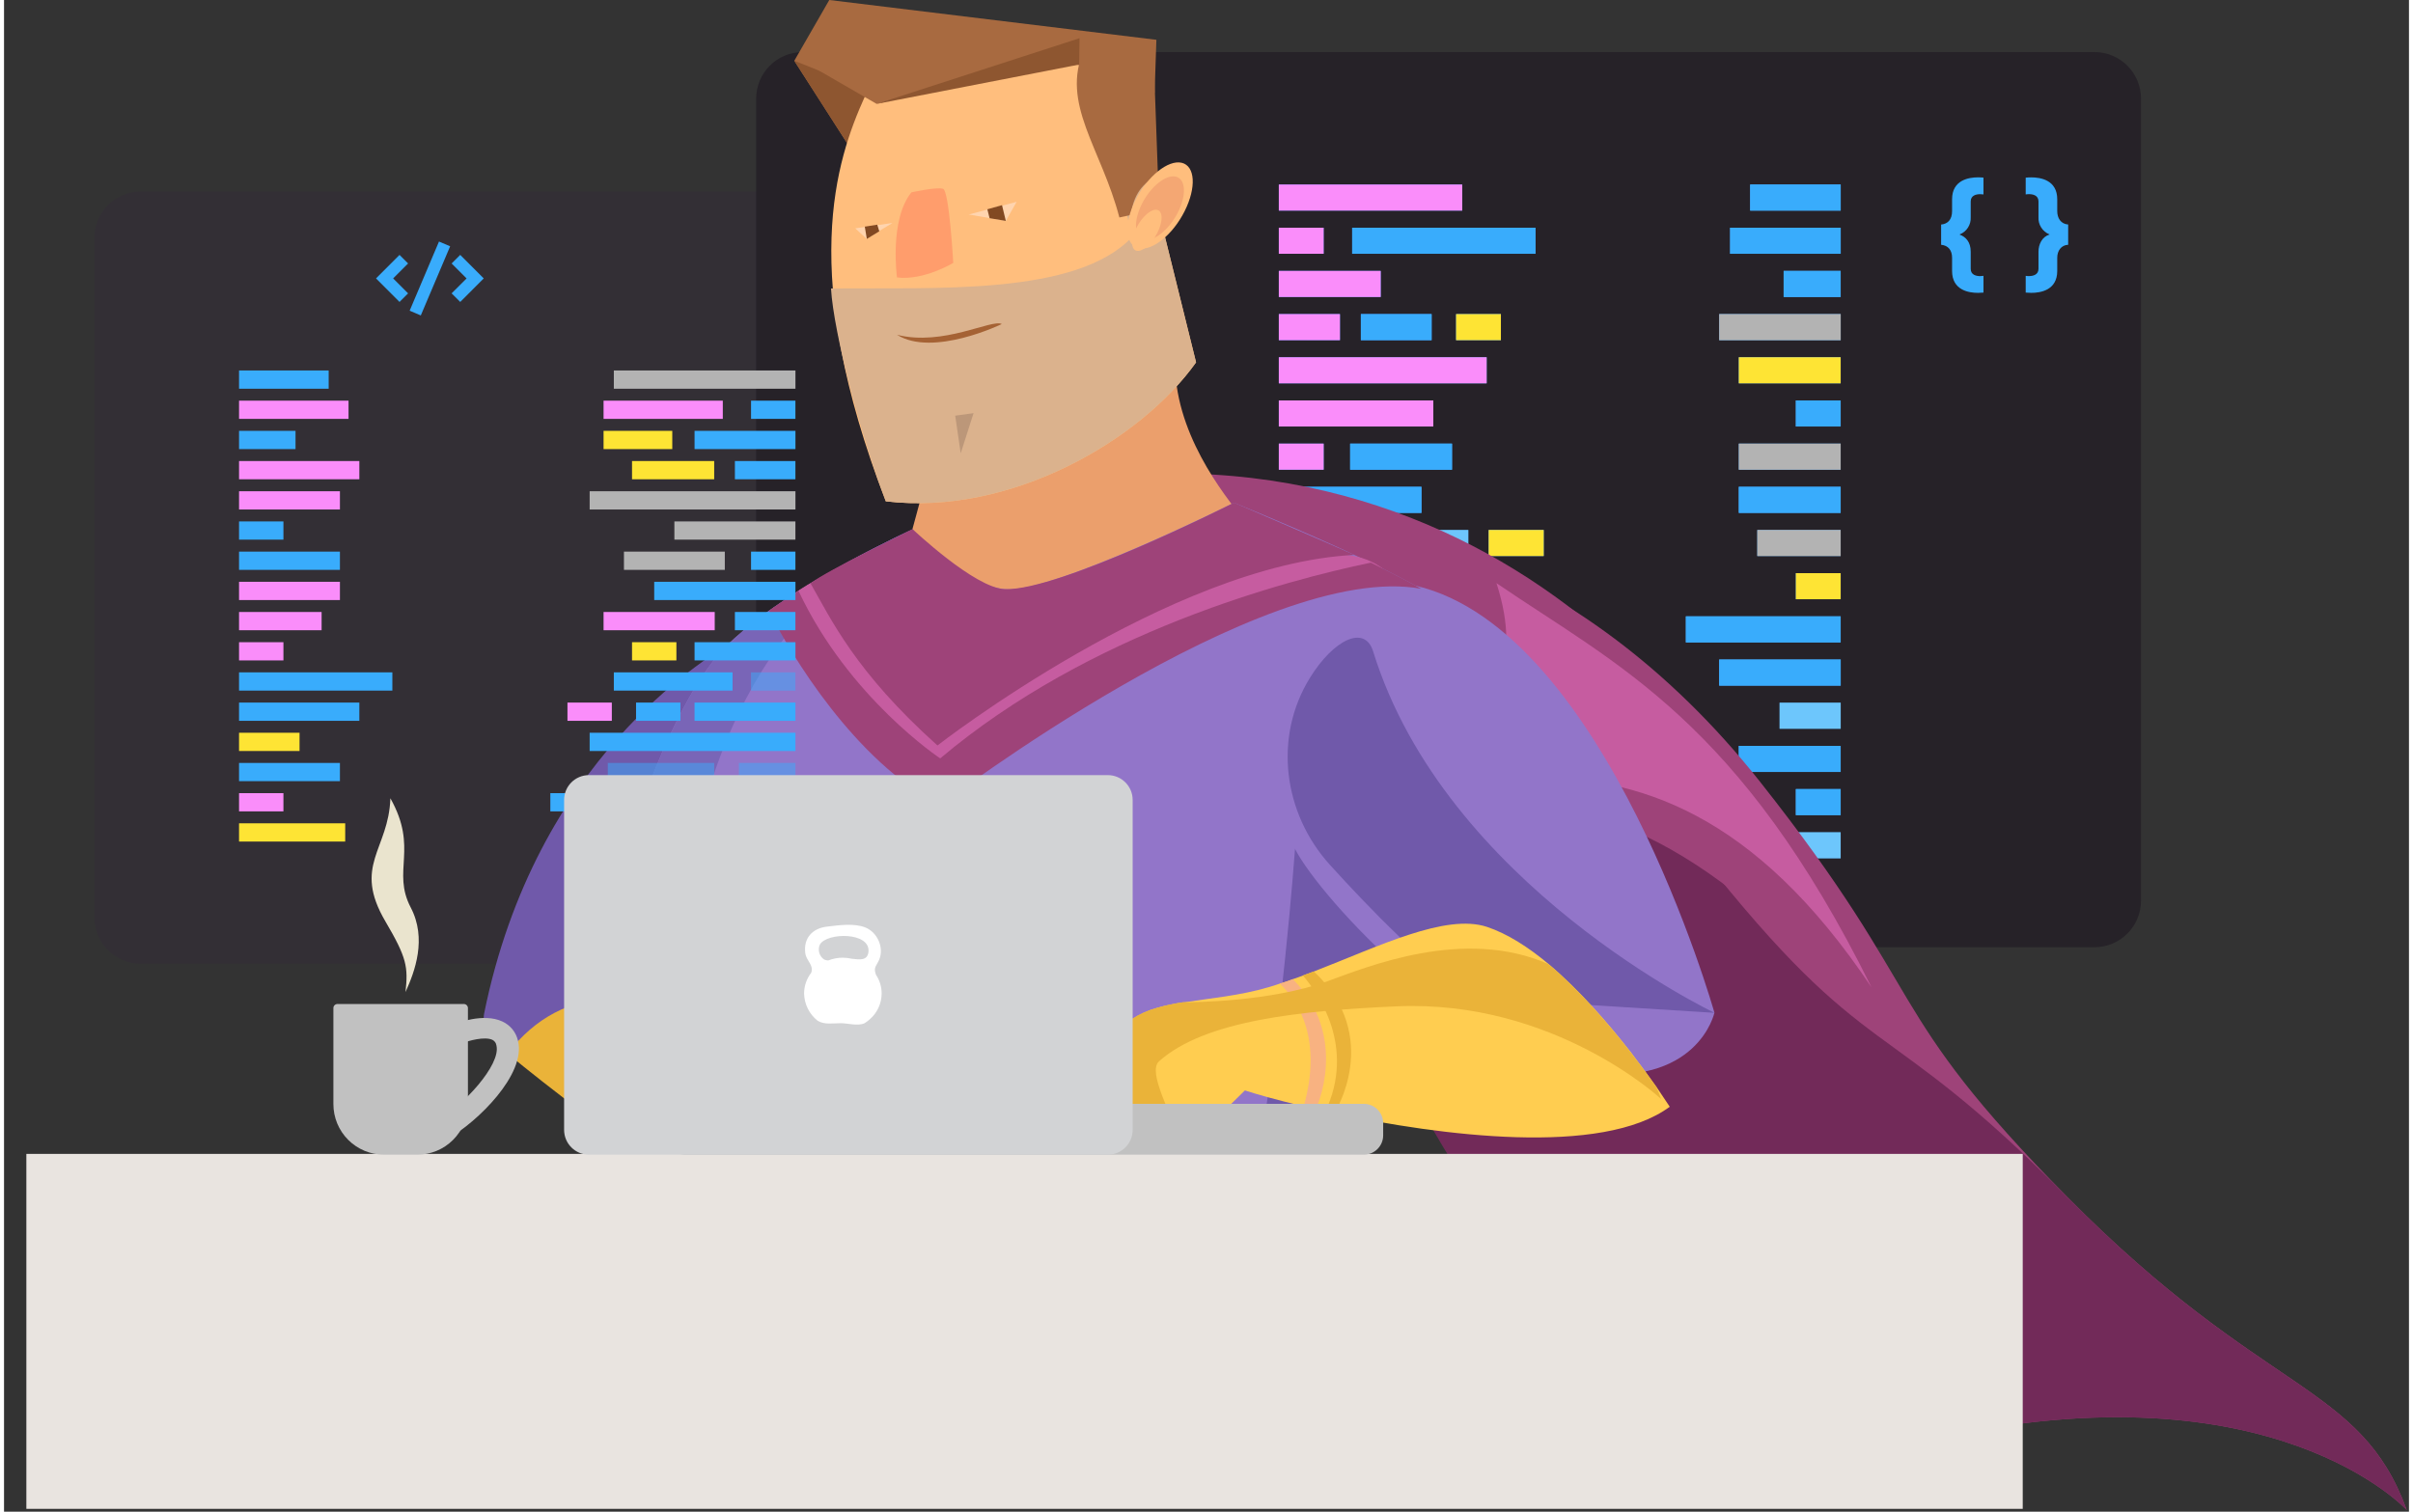 <?xml version="1.0" encoding="UTF-8"?>
<svg xmlns="http://www.w3.org/2000/svg" xmlns:xlink="http://www.w3.org/1999/xlink" width="300px" height="188px" viewBox="0 0 299 188" version="1.1">
<rect x="0" y="0" width="299" height="188" fill="#333333" stroke="none"/>
<defs>
<linearGradient id="linear0" gradientUnits="userSpaceOnUse" x1="251.71" y1="-42.95" x2="524.27" y2="157.75" gradientTransform="matrix(0.34,0,0,0.341,0,0)">
<stop offset="0" style="stop-color:rgb(0%,0%,100%);stop-opacity:1;"/>
<stop offset="1" style="stop-color:rgb(28.235%,64.706%,97.647%);stop-opacity:1;"/>
</linearGradient>
<linearGradient id="linear1" gradientUnits="userSpaceOnUse" x1="251.71" y1="-42.95" x2="524.27" y2="157.75" gradientTransform="matrix(0.34,0,0,0.341,0,0)">
<stop offset="0" style="stop-color:rgb(0%,0%,100%);stop-opacity:1;"/>
<stop offset="1" style="stop-color:rgb(28.235%,64.706%,97.647%);stop-opacity:1;"/>
</linearGradient>
<linearGradient id="linear2" gradientUnits="userSpaceOnUse" x1="251.71" y1="-42.95" x2="524.27" y2="157.75" gradientTransform="matrix(0.34,0,0,0.341,0,0)">
<stop offset="0" style="stop-color:rgb(0%,0%,100%);stop-opacity:1;"/>
<stop offset="1" style="stop-color:rgb(28.235%,64.706%,97.647%);stop-opacity:1;"/>
</linearGradient>
<linearGradient id="linear3" gradientUnits="userSpaceOnUse" x1="251.71" y1="-42.95" x2="524.27" y2="157.75" gradientTransform="matrix(0.34,0,0,0.341,0,0)">
<stop offset="0" style="stop-color:rgb(0%,0%,100%);stop-opacity:1;"/>
<stop offset="1" style="stop-color:rgb(28.235%,64.706%,97.647%);stop-opacity:1;"/>
</linearGradient>
<linearGradient id="linear4" gradientUnits="userSpaceOnUse" x1="251.71" y1="-42.95" x2="524.27" y2="157.75" gradientTransform="matrix(0.34,0,0,0.341,0,0)">
<stop offset="0" style="stop-color:rgb(0%,0%,100%);stop-opacity:1;"/>
<stop offset="1" style="stop-color:rgb(28.235%,64.706%,97.647%);stop-opacity:1;"/>
</linearGradient>
<linearGradient id="linear5" gradientUnits="userSpaceOnUse" x1="251.71" y1="-42.95" x2="524.27" y2="157.75" gradientTransform="matrix(0.34,0,0,0.341,0,0)">
<stop offset="0" style="stop-color:rgb(0%,0%,100%);stop-opacity:1;"/>
<stop offset="1" style="stop-color:rgb(28.235%,64.706%,97.647%);stop-opacity:1;"/>
</linearGradient>
<linearGradient id="linear6" gradientUnits="userSpaceOnUse" x1="251.71" y1="-42.95" x2="524.27" y2="157.75" gradientTransform="matrix(0.34,0,0,0.341,0,0)">
<stop offset="0" style="stop-color:rgb(0%,0%,100%);stop-opacity:1;"/>
<stop offset="1" style="stop-color:rgb(28.235%,64.706%,97.647%);stop-opacity:1;"/>
</linearGradient>
<linearGradient id="linear7" gradientUnits="userSpaceOnUse" x1="251.71" y1="-42.95" x2="524.27" y2="157.75" gradientTransform="matrix(0.34,0,0,0.341,0,0)">
<stop offset="0" style="stop-color:rgb(0%,0%,100%);stop-opacity:1;"/>
<stop offset="1" style="stop-color:rgb(28.235%,64.706%,97.647%);stop-opacity:1;"/>
</linearGradient>
<linearGradient id="linear8" gradientUnits="userSpaceOnUse" x1="251.71" y1="-42.95" x2="524.27" y2="157.75" gradientTransform="matrix(0.34,0,0,0.341,0,0)">
<stop offset="0" style="stop-color:rgb(0%,0%,100%);stop-opacity:1;"/>
<stop offset="1" style="stop-color:rgb(28.235%,64.706%,97.647%);stop-opacity:1;"/>
</linearGradient>
<linearGradient id="linear9" gradientUnits="userSpaceOnUse" x1="251.71" y1="-42.95" x2="524.27" y2="157.75" gradientTransform="matrix(0.34,0,0,0.341,0,0)">
<stop offset="0" style="stop-color:rgb(0%,0%,100%);stop-opacity:1;"/>
<stop offset="1" style="stop-color:rgb(28.235%,64.706%,97.647%);stop-opacity:1;"/>
</linearGradient>
<linearGradient id="linear10" gradientUnits="userSpaceOnUse" x1="251.71" y1="-42.95" x2="524.27" y2="157.75" gradientTransform="matrix(0.34,0,0,0.341,0,0)">
<stop offset="0" style="stop-color:rgb(0%,0%,100%);stop-opacity:1;"/>
<stop offset="1" style="stop-color:rgb(28.235%,64.706%,97.647%);stop-opacity:1;"/>
</linearGradient>
<linearGradient id="linear11" gradientUnits="userSpaceOnUse" x1="251.71" y1="-42.95" x2="524.27" y2="157.75" gradientTransform="matrix(0.34,0,0,0.341,0,0)">
<stop offset="0" style="stop-color:rgb(0%,0%,100%);stop-opacity:1;"/>
<stop offset="1" style="stop-color:rgb(28.235%,64.706%,97.647%);stop-opacity:1;"/>
</linearGradient>
<linearGradient id="linear12" gradientUnits="userSpaceOnUse" x1="251.71" y1="-42.95" x2="524.27" y2="157.75" gradientTransform="matrix(0.34,0,0,0.341,0,0)">
<stop offset="0" style="stop-color:rgb(0%,0%,100%);stop-opacity:1;"/>
<stop offset="1" style="stop-color:rgb(28.235%,64.706%,97.647%);stop-opacity:1;"/>
</linearGradient>
<linearGradient id="linear13" gradientUnits="userSpaceOnUse" x1="251.71" y1="-42.95" x2="524.27" y2="157.75" gradientTransform="matrix(0.34,0,0,0.341,0,0)">
<stop offset="0" style="stop-color:rgb(0%,0%,100%);stop-opacity:1;"/>
<stop offset="1" style="stop-color:rgb(28.235%,64.706%,97.647%);stop-opacity:1;"/>
</linearGradient>
<linearGradient id="linear14" gradientUnits="userSpaceOnUse" x1="251.71" y1="-42.95" x2="524.27" y2="157.75" gradientTransform="matrix(0.34,0,0,0.341,0,0)">
<stop offset="0" style="stop-color:rgb(0%,0%,100%);stop-opacity:1;"/>
<stop offset="1" style="stop-color:rgb(28.235%,64.706%,97.647%);stop-opacity:1;"/>
</linearGradient>
<linearGradient id="linear15" gradientUnits="userSpaceOnUse" x1="251.71" y1="-42.95" x2="524.27" y2="157.75" gradientTransform="matrix(0.34,0,0,0.341,0,0)">
<stop offset="0" style="stop-color:rgb(0%,0%,100%);stop-opacity:1;"/>
<stop offset="1" style="stop-color:rgb(28.235%,64.706%,97.647%);stop-opacity:1;"/>
</linearGradient>
<linearGradient id="linear16" gradientUnits="userSpaceOnUse" x1="251.71" y1="-42.95" x2="524.27" y2="157.75" gradientTransform="matrix(0.34,0,0,0.341,0,0)">
<stop offset="0" style="stop-color:rgb(0%,0%,100%);stop-opacity:1;"/>
<stop offset="1" style="stop-color:rgb(28.235%,64.706%,97.647%);stop-opacity:1;"/>
</linearGradient>
<linearGradient id="linear17" gradientUnits="userSpaceOnUse" x1="251.71" y1="-42.95" x2="524.27" y2="157.75" gradientTransform="matrix(0.34,0,0,0.341,0,0)">
<stop offset="0" style="stop-color:rgb(0%,0%,100%);stop-opacity:1;"/>
<stop offset="1" style="stop-color:rgb(28.235%,64.706%,97.647%);stop-opacity:1;"/>
</linearGradient>
<linearGradient id="linear18" gradientUnits="userSpaceOnUse" x1="251.71" y1="-42.95" x2="524.27" y2="157.75" gradientTransform="matrix(0.34,0,0,0.341,0,0)">
<stop offset="0" style="stop-color:rgb(0%,0%,100%);stop-opacity:1;"/>
<stop offset="1" style="stop-color:rgb(28.235%,64.706%,97.647%);stop-opacity:1;"/>
</linearGradient>
<linearGradient id="linear19" gradientUnits="userSpaceOnUse" x1="251.71" y1="-42.95" x2="524.27" y2="157.75" gradientTransform="matrix(0.34,0,0,0.341,0,0)">
<stop offset="0" style="stop-color:rgb(0%,0%,100%);stop-opacity:1;"/>
<stop offset="1" style="stop-color:rgb(28.235%,64.706%,97.647%);stop-opacity:1;"/>
</linearGradient>
<linearGradient id="linear20" gradientUnits="userSpaceOnUse" x1="251.71" y1="-42.95" x2="524.27" y2="157.75" gradientTransform="matrix(0.34,0,0,0.341,0,0)">
<stop offset="0" style="stop-color:rgb(0%,0%,100%);stop-opacity:1;"/>
<stop offset="1" style="stop-color:rgb(28.235%,64.706%,97.647%);stop-opacity:1;"/>
</linearGradient>
<linearGradient id="linear21" gradientUnits="userSpaceOnUse" x1="251.71" y1="-42.95" x2="524.27" y2="157.75" gradientTransform="matrix(0.34,0,0,0.341,0,0)">
<stop offset="0" style="stop-color:rgb(0%,0%,100%);stop-opacity:1;"/>
<stop offset="1" style="stop-color:rgb(28.235%,64.706%,97.647%);stop-opacity:1;"/>
</linearGradient>
<linearGradient id="linear22" gradientUnits="userSpaceOnUse" x1="251.71" y1="-42.951" x2="524.27" y2="157.749" gradientTransform="matrix(0.34,0,0,0.341,0,0)">
<stop offset="0" style="stop-color:rgb(0%,0%,100%);stop-opacity:1;"/>
<stop offset="1" style="stop-color:rgb(28.235%,64.706%,97.647%);stop-opacity:1;"/>
</linearGradient>
<linearGradient id="linear23" gradientUnits="userSpaceOnUse" x1="251.71" y1="-42.951" x2="524.27" y2="157.749" gradientTransform="matrix(0.34,0,0,0.341,0,0)">
<stop offset="0" style="stop-color:rgb(0%,0%,100%);stop-opacity:1;"/>
<stop offset="1" style="stop-color:rgb(28.235%,64.706%,97.647%);stop-opacity:1;"/>
</linearGradient>
<linearGradient id="linear24" gradientUnits="userSpaceOnUse" x1="251.711" y1="-42.95" x2="524.27" y2="157.75" gradientTransform="matrix(0.34,0,0,0.341,0,0)">
<stop offset="0" style="stop-color:rgb(0%,0%,100%);stop-opacity:1;"/>
<stop offset="1" style="stop-color:rgb(28.235%,64.706%,97.647%);stop-opacity:1;"/>
</linearGradient>
<linearGradient id="linear25" gradientUnits="userSpaceOnUse" x1="251.71" y1="-42.95" x2="524.27" y2="157.751" gradientTransform="matrix(0.34,0,0,0.341,0,0)">
<stop offset="0" style="stop-color:rgb(0%,0%,100%);stop-opacity:1;"/>
<stop offset="1" style="stop-color:rgb(28.235%,64.706%,97.647%);stop-opacity:1;"/>
</linearGradient>
<linearGradient id="linear26" gradientUnits="userSpaceOnUse" x1="251.71" y1="-42.951" x2="524.27" y2="157.749" gradientTransform="matrix(0.34,0,0,0.341,0,0)">
<stop offset="0" style="stop-color:rgb(0%,0%,100%);stop-opacity:1;"/>
<stop offset="1" style="stop-color:rgb(28.235%,64.706%,97.647%);stop-opacity:1;"/>
</linearGradient>
<linearGradient id="linear27" gradientUnits="userSpaceOnUse" x1="251.71" y1="-42.951" x2="524.27" y2="157.749" gradientTransform="matrix(0.34,0,0,0.341,0,0)">
<stop offset="0" style="stop-color:rgb(0%,0%,100%);stop-opacity:1;"/>
<stop offset="1" style="stop-color:rgb(28.235%,64.706%,97.647%);stop-opacity:1;"/>
</linearGradient>
<linearGradient id="linear28" gradientUnits="userSpaceOnUse" x1="251.71" y1="-42.95" x2="524.27" y2="157.751" gradientTransform="matrix(0.34,0,0,0.341,0,0)">
<stop offset="0" style="stop-color:rgb(0%,0%,100%);stop-opacity:1;"/>
<stop offset="1" style="stop-color:rgb(28.235%,64.706%,97.647%);stop-opacity:1;"/>
</linearGradient>
<linearGradient id="linear29" gradientUnits="userSpaceOnUse" x1="251.71" y1="-42.951" x2="524.271" y2="157.749" gradientTransform="matrix(0.34,0,0,0.341,0,0)">
<stop offset="0" style="stop-color:rgb(0%,0%,100%);stop-opacity:1;"/>
<stop offset="1" style="stop-color:rgb(28.235%,64.706%,97.647%);stop-opacity:1;"/>
</linearGradient>
<linearGradient id="linear30" gradientUnits="userSpaceOnUse" x1="251.711" y1="-42.95" x2="524.27" y2="157.75" gradientTransform="matrix(0.34,0,0,0.341,0,0)">
<stop offset="0" style="stop-color:rgb(0%,0%,100%);stop-opacity:1;"/>
<stop offset="1" style="stop-color:rgb(28.235%,64.706%,97.647%);stop-opacity:1;"/>
</linearGradient>
<linearGradient id="linear31" gradientUnits="userSpaceOnUse" x1="251.71" y1="-42.95" x2="524.27" y2="157.75" gradientTransform="matrix(0.34,0,0,0.341,0,0)">
<stop offset="0" style="stop-color:rgb(0%,0%,100%);stop-opacity:1;"/>
<stop offset="1" style="stop-color:rgb(28.235%,64.706%,97.647%);stop-opacity:1;"/>
</linearGradient>
<linearGradient id="linear32" gradientUnits="userSpaceOnUse" x1="251.71" y1="-42.95" x2="524.27" y2="157.75" gradientTransform="matrix(0.34,0,0,0.341,0,0)">
<stop offset="0" style="stop-color:rgb(0%,0%,100%);stop-opacity:1;"/>
<stop offset="1" style="stop-color:rgb(28.235%,64.706%,97.647%);stop-opacity:1;"/>
</linearGradient>
<linearGradient id="linear33" gradientUnits="userSpaceOnUse" x1="251.71" y1="-42.95" x2="524.27" y2="157.75" gradientTransform="matrix(0.34,0,0,0.341,0,0)">
<stop offset="0" style="stop-color:rgb(0%,0%,100%);stop-opacity:1;"/>
<stop offset="1" style="stop-color:rgb(28.235%,64.706%,97.647%);stop-opacity:1;"/>
</linearGradient>
<linearGradient id="linear34" gradientUnits="userSpaceOnUse" x1="251.71" y1="-42.95" x2="524.27" y2="157.75" gradientTransform="matrix(0.34,0,0,0.341,0,0)">
<stop offset="0" style="stop-color:rgb(0%,0%,100%);stop-opacity:1;"/>
<stop offset="1" style="stop-color:rgb(28.235%,64.706%,97.647%);stop-opacity:1;"/>
</linearGradient>
<linearGradient id="linear35" gradientUnits="userSpaceOnUse" x1="251.71" y1="-42.95" x2="524.27" y2="157.75" gradientTransform="matrix(0.34,0,0,0.341,0,0)">
<stop offset="0" style="stop-color:rgb(0%,0%,100%);stop-opacity:1;"/>
<stop offset="1" style="stop-color:rgb(28.235%,64.706%,97.647%);stop-opacity:1;"/>
</linearGradient>
<linearGradient id="linear36" gradientUnits="userSpaceOnUse" x1="251.71" y1="-42.95" x2="524.27" y2="157.75" gradientTransform="matrix(0.34,0,0,0.341,0,0)">
<stop offset="0" style="stop-color:rgb(0%,0%,100%);stop-opacity:1;"/>
<stop offset="1" style="stop-color:rgb(28.235%,64.706%,97.647%);stop-opacity:1;"/>
</linearGradient>
<linearGradient id="linear37" gradientUnits="userSpaceOnUse" x1="251.71" y1="-42.95" x2="524.27" y2="157.75" gradientTransform="matrix(0.34,0,0,0.341,0,0)">
<stop offset="0" style="stop-color:rgb(0%,0%,100%);stop-opacity:1;"/>
<stop offset="1" style="stop-color:rgb(28.235%,64.706%,97.647%);stop-opacity:1;"/>
</linearGradient>
<linearGradient id="linear38" gradientUnits="userSpaceOnUse" x1="251.71" y1="-42.95" x2="524.27" y2="157.75" gradientTransform="matrix(0.34,0,0,0.341,0,0)">
<stop offset="0" style="stop-color:rgb(0%,0%,100%);stop-opacity:1;"/>
<stop offset="1" style="stop-color:rgb(28.235%,64.706%,97.647%);stop-opacity:1;"/>
</linearGradient>
<linearGradient id="linear39" gradientUnits="userSpaceOnUse" x1="251.71" y1="-42.95" x2="524.27" y2="157.75" gradientTransform="matrix(0.34,0,0,0.341,0,0)">
<stop offset="0" style="stop-color:rgb(0%,0%,100%);stop-opacity:1;"/>
<stop offset="1" style="stop-color:rgb(28.235%,64.706%,97.647%);stop-opacity:1;"/>
</linearGradient>
<linearGradient id="linear40" gradientUnits="userSpaceOnUse" x1="251.711" y1="-42.95" x2="524.271" y2="157.75" gradientTransform="matrix(0.34,0,0,0.341,0,0)">
<stop offset="0" style="stop-color:rgb(0%,0%,100%);stop-opacity:1;"/>
<stop offset="1" style="stop-color:rgb(28.235%,64.706%,97.647%);stop-opacity:1;"/>
</linearGradient>
<linearGradient id="linear41" gradientUnits="userSpaceOnUse" x1="251.71" y1="-42.95" x2="524.27" y2="157.75" gradientTransform="matrix(0.34,0,0,0.341,0,0)">
<stop offset="0" style="stop-color:rgb(0%,0%,100%);stop-opacity:1;"/>
<stop offset="1" style="stop-color:rgb(28.235%,64.706%,97.647%);stop-opacity:1;"/>
</linearGradient>
<linearGradient id="linear42" gradientUnits="userSpaceOnUse" x1="251.71" y1="-42.95" x2="524.27" y2="157.75" gradientTransform="matrix(0.34,0,0,0.341,0,0)">
<stop offset="0" style="stop-color:rgb(0%,0%,100%);stop-opacity:1;"/>
<stop offset="1" style="stop-color:rgb(28.235%,64.706%,97.647%);stop-opacity:1;"/>
</linearGradient>
<clipPath id="clip1">
  <path d="M 0 0 L 298.734 0 L 298.734 187.801 L 0 187.801 Z M 0 0 "/>
</clipPath>
<filter id="alpha" filterUnits="objectBoundingBox" x="0%" y="0%" width="100%" height="100%">
  <feColorMatrix type="matrix" in="SourceGraphic" values="0 0 0 0 1 0 0 0 0 1 0 0 0 0 1 0 0 0 1 0"/>
</filter>
<mask id="mask0">
  <g filter="url(#alpha)">
<rect x="0" y="0" width="299" height="188" style="fill:rgb(0%,0%,0%);fill-opacity:0.502;stroke:none;"/>
  </g>
</mask>
<clipPath id="clip2">
  <rect x="0" y="0" width="299" height="188"/>
</clipPath>
<g id="surface5" clip-path="url(#clip2)">
<path style=" stroke:none;fill-rule:nonzero;fill:rgb(57.255%,90.98%,100%);fill-opacity:1;" d="M 178.504 82.023 L 172.93 82.023 L 172.93 85.266 L 178.504 85.266 Z M 178.504 82.023 "/>
</g>
<mask id="mask1">
  <g filter="url(#alpha)">
<rect x="0" y="0" width="299" height="188" style="fill:rgb(0%,0%,0%);fill-opacity:0.502;stroke:none;"/>
  </g>
</mask>
<clipPath id="clip3">
  <rect x="0" y="0" width="299" height="188"/>
</clipPath>
<g id="surface8" clip-path="url(#clip3)">
<path style=" stroke:none;fill-rule:nonzero;fill:rgb(57.255%,90.98%,100%);fill-opacity:1;" d="M 187.113 82.023 L 181.543 82.023 L 181.543 85.266 L 187.113 85.266 Z M 187.113 82.023 "/>
</g>
<clipPath id="clip4">
  <path d="M 0 0 L 298.734 0 L 298.734 187.801 L 0 187.801 Z M 0 0 "/>
</clipPath>
<mask id="mask2">
  <g filter="url(#alpha)">
<rect x="0" y="0" width="299" height="188" style="fill:rgb(0%,0%,0%);fill-opacity:0.502;stroke:none;"/>
  </g>
</mask>
<clipPath id="clip5">
  <rect x="0" y="0" width="299" height="188"/>
</clipPath>
<g id="surface11" clip-path="url(#clip5)">
<path style=" stroke:none;fill-rule:nonzero;fill:rgb(57.255%,90.98%,100%);fill-opacity:1;" d="M 182.051 65.91 L 158.492 65.91 L 158.492 69.152 L 182.051 69.152 Z M 182.051 65.91 "/>
</g>
<clipPath id="clip6">
  <path d="M 0 0 L 298.734 0 L 298.734 187.801 L 0 187.801 Z M 0 0 "/>
</clipPath>
<mask id="mask3">
  <g filter="url(#alpha)">
<rect x="0" y="0" width="299" height="188" style="fill:rgb(0%,0%,0%);fill-opacity:0.502;stroke:none;"/>
  </g>
</mask>
<clipPath id="clip7">
  <rect x="0" y="0" width="299" height="188"/>
</clipPath>
<g id="surface14" clip-path="url(#clip7)">
<path style=" stroke:none;fill-rule:nonzero;fill:rgb(57.255%,90.98%,100%);fill-opacity:1;" d="M 171.156 71.281 L 158.492 71.281 L 158.492 74.523 L 171.156 74.523 Z M 171.156 71.281 "/>
</g>
<mask id="mask4">
  <g filter="url(#alpha)">
<rect x="0" y="0" width="299" height="188" style="fill:rgb(0%,0%,0%);fill-opacity:0.502;stroke:none;"/>
  </g>
</mask>
<clipPath id="clip8">
  <rect x="0" y="0" width="299" height="188"/>
</clipPath>
<g id="surface17" clip-path="url(#clip8)">
<path style=" stroke:none;fill-rule:nonzero;fill:rgb(57.255%,90.98%,100%);fill-opacity:1;" d="M 164.062 76.652 L 158.492 76.652 L 158.492 79.895 L 164.062 79.895 Z M 164.062 76.652 "/>
</g>
<mask id="mask5">
  <g filter="url(#alpha)">
<rect x="0" y="0" width="299" height="188" style="fill:rgb(0%,0%,0%);fill-opacity:0.502;stroke:none;"/>
  </g>
</mask>
<clipPath id="clip9">
  <rect x="0" y="0" width="299" height="188"/>
</clipPath>
<g id="surface20" clip-path="url(#clip9)">
<path style=" stroke:none;fill-rule:nonzero;fill:rgb(57.255%,90.98%,100%);fill-opacity:1;" d="M 179.008 71.281 L 173.438 71.281 L 173.438 74.523 L 179.008 74.523 Z M 179.008 71.281 "/>
</g>
<mask id="mask6">
  <g filter="url(#alpha)">
<rect x="0" y="0" width="299" height="188" style="fill:rgb(0%,0%,0%);fill-opacity:0.502;stroke:none;"/>
  </g>
</mask>
<clipPath id="clip10">
  <rect x="0" y="0" width="299" height="188"/>
</clipPath>
<g id="surface23" clip-path="url(#clip10)">
<path style=" stroke:none;fill-rule:nonzero;fill:rgb(57.255%,90.98%,100%);fill-opacity:1;" d="M 171.156 82.023 L 158.492 82.023 L 158.492 85.266 L 171.156 85.266 Z M 171.156 82.023 "/>
</g>
<mask id="mask7">
  <g filter="url(#alpha)">
<rect x="0" y="0" width="299" height="188" style="fill:rgb(0%,0%,0%);fill-opacity:0.502;stroke:none;"/>
  </g>
</mask>
<clipPath id="clip11">
  <rect x="0" y="0" width="299" height="188"/>
</clipPath>
<g id="surface26" clip-path="url(#clip11)">
<path style=" stroke:none;fill-rule:nonzero;fill:rgb(57.255%,90.98%,100%);fill-opacity:1;" d="M 181.289 76.652 L 168.625 76.652 L 168.625 79.895 L 181.289 79.895 Z M 181.289 76.652 "/>
</g>
<mask id="mask8">
  <g filter="url(#alpha)">
<rect x="0" y="0" width="299" height="188" style="fill:rgb(0%,0%,0%);fill-opacity:0.502;stroke:none;"/>
  </g>
</mask>
<clipPath id="clip12">
  <rect x="0" y="0" width="299" height="188"/>
</clipPath>
<g id="surface29" clip-path="url(#clip12)">
<path style=" stroke:none;fill-rule:nonzero;fill:rgb(57.255%,90.98%,100%);fill-opacity:1;" d="M 184.328 87.391 L 158.492 87.391 L 158.492 90.633 L 184.328 90.633 Z M 184.328 87.391 "/>
</g>
<clipPath id="clip13">
  <path d="M 0 0 L 298.734 0 L 298.734 187.801 L 0 187.801 Z M 0 0 "/>
</clipPath>
<mask id="mask9">
  <g filter="url(#alpha)">
<rect x="0" y="0" width="299" height="188" style="fill:rgb(0%,0%,0%);fill-opacity:0.502;stroke:none;"/>
  </g>
</mask>
<clipPath id="clip14">
  <rect x="0" y="0" width="299" height="188"/>
</clipPath>
<g id="surface32" clip-path="url(#clip14)">
<path style=" stroke:none;fill-rule:nonzero;fill:rgb(57.255%,90.98%,100%);fill-opacity:1;" d="M 190.66 92.762 L 168.691 92.762 L 168.691 96.004 L 190.66 96.004 Z M 190.66 92.762 "/>
</g>
<mask id="mask10">
  <g filter="url(#alpha)">
<rect x="0" y="0" width="299" height="188" style="fill:rgb(0%,0%,0%);fill-opacity:0.502;stroke:none;"/>
  </g>
</mask>
<clipPath id="clip15">
  <rect x="0" y="0" width="299" height="188"/>
</clipPath>
<g id="surface35" clip-path="url(#clip15)">
<path style=" stroke:none;fill-rule:nonzero;fill:rgb(57.255%,90.98%,100%);fill-opacity:1;" d="M 180.531 98.133 L 174.867 98.133 L 174.867 101.375 L 180.531 101.375 Z M 180.531 98.133 "/>
</g>
<mask id="mask11">
  <g filter="url(#alpha)">
<rect x="0" y="0" width="299" height="188" style="fill:rgb(0%,0%,0%);fill-opacity:0.502;stroke:none;"/>
  </g>
</mask>
<clipPath id="clip16">
  <rect x="0" y="0" width="299" height="188"/>
</clipPath>
<g id="surface38" clip-path="url(#clip16)">
<path style=" stroke:none;fill-rule:nonzero;fill:rgb(57.255%,90.98%,100%);fill-opacity:1;" d="M 172.238 98.133 L 158.492 98.133 L 158.492 101.375 L 172.238 101.375 Z M 172.238 98.133 "/>
</g>
<mask id="mask12">
  <g filter="url(#alpha)">
<rect x="0" y="0" width="299" height="188" style="fill:rgb(0%,0%,0%);fill-opacity:0.502;stroke:none;"/>
  </g>
</mask>
<clipPath id="clip17">
  <rect x="0" y="0" width="299" height="188"/>
</clipPath>
<g id="surface41" clip-path="url(#clip17)">
<path style=" stroke:none;fill-rule:nonzero;fill:rgb(57.255%,90.98%,100%);fill-opacity:1;" d="M 177.742 103.504 L 158.492 103.504 L 158.492 106.746 L 177.742 106.746 Z M 177.742 103.504 "/>
</g>
<mask id="mask13">
  <g filter="url(#alpha)">
<rect x="0" y="0" width="299" height="188" style="fill:rgb(0%,0%,0%);fill-opacity:0.502;stroke:none;"/>
  </g>
</mask>
<clipPath id="clip18">
  <rect x="0" y="0" width="299" height="188"/>
</clipPath>
<g id="surface44" clip-path="url(#clip18)">
<path style=" stroke:none;fill-rule:nonzero;fill:rgb(57.255%,90.98%,100%);fill-opacity:1;" d="M 228.344 103.504 L 215.02 103.504 L 215.02 106.746 L 228.344 106.746 Z M 228.344 103.504 "/>
</g>
<clipPath id="clip19">
  <path d="M 0 0 L 298.734 0 L 298.734 187.801 L 0 187.801 Z M 0 0 "/>
</clipPath>
<mask id="mask14">
  <g filter="url(#alpha)">
<rect x="0" y="0" width="299" height="188" style="fill:rgb(0%,0%,0%);fill-opacity:0.502;stroke:none;"/>
  </g>
</mask>
<clipPath id="clip20">
  <rect x="0" y="0" width="299" height="188"/>
</clipPath>
<g id="surface47" clip-path="url(#clip20)">
<path style=" stroke:none;fill-rule:nonzero;fill:rgb(57.255%,90.98%,100%);fill-opacity:1;" d="M 228.348 87.391 L 220.75 87.391 L 220.75 90.633 L 228.348 90.633 Z M 228.348 87.391 "/>
</g>
<clipPath id="clip21">
  <path d="M 150 65 L 298.734 65 L 298.734 187.801 L 150 187.801 Z M 150 65 "/>
</clipPath>
<clipPath id="clip22">
  <path d="M 158 85 L 298.734 85 L 298.734 187.801 L 158 187.801 Z M 158 85 "/>
</clipPath>
<clipPath id="clip23">
  <path d="M 0 0 L 298.734 0 L 298.734 187.801 L 0 187.801 Z M 0 0 "/>
</clipPath>
<mask id="mask15">
  <g filter="url(#alpha)">
<rect x="0" y="0" width="299" height="188" style="fill:rgb(0%,0%,0%);fill-opacity:0.502;stroke:none;"/>
  </g>
</mask>
<clipPath id="clip24">
  <rect x="0" y="0" width="299" height="188"/>
</clipPath>
<g id="surface50" clip-path="url(#clip24)">
<path style=" stroke:none;fill-rule:nonzero;fill:rgb(22.353%,67.451%,98.824%);fill-opacity:1;" d="M 98.391 83.617 L 92.875 83.617 L 92.875 85.887 L 98.391 85.887 Z M 98.391 83.617 "/>
</g>
<clipPath id="clip25">
  <path d="M 0 0 L 298.734 0 L 298.734 187.801 L 0 187.801 Z M 0 0 "/>
</clipPath>
<mask id="mask16">
  <g filter="url(#alpha)">
<rect x="0" y="0" width="299" height="188" style="fill:rgb(0%,0%,0%);fill-opacity:0.502;stroke:none;"/>
  </g>
</mask>
<clipPath id="clip26">
  <rect x="0" y="0" width="299" height="188"/>
</clipPath>
<g id="surface53" clip-path="url(#clip26)">
<path style=" stroke:none;fill-rule:nonzero;fill:rgb(22.353%,67.451%,98.824%);fill-opacity:1;" d="M 98.395 94.883 L 91.371 94.883 L 91.371 97.148 L 98.395 97.148 Z M 98.395 94.883 "/>
</g>
<mask id="mask17">
  <g filter="url(#alpha)">
<rect x="0" y="0" width="299" height="188" style="fill:rgb(0%,0%,0%);fill-opacity:0.502;stroke:none;"/>
  </g>
</mask>
<clipPath id="clip27">
  <rect x="0" y="0" width="299" height="188"/>
</clipPath>
<g id="surface56" clip-path="url(#clip27)">
<path style=" stroke:none;fill-rule:nonzero;fill:rgb(22.353%,67.451%,98.824%);fill-opacity:1;" d="M 88.293 94.883 L 75.066 94.883 L 75.066 97.148 L 88.293 97.148 Z M 88.293 94.883 "/>
</g>
<clipPath id="clip28">
  <path d="M 0 0 L 298.734 0 L 298.734 187.801 L 0 187.801 Z M 0 0 "/>
</clipPath>
<mask id="mask18">
  <g filter="url(#alpha)">
<rect x="0" y="0" width="299" height="188" style="fill:rgb(0%,0%,0%);fill-opacity:0.502;stroke:none;"/>
  </g>
</mask>
<clipPath id="clip29">
  <rect x="0" y="0" width="299" height="188"/>
</clipPath>
<g id="surface59" clip-path="url(#clip29)">
<path style=" stroke:none;fill-rule:nonzero;fill:rgb(22.353%,67.451%,98.824%);fill-opacity:1;" d="M 98.391 98.641 L 84.777 98.641 L 84.777 100.906 L 98.391 100.906 Z M 98.391 98.641 "/>
</g>
<mask id="mask19">
  <g filter="url(#alpha)">
<rect x="0" y="0" width="299" height="188" style="fill:rgb(0%,0%,0%);fill-opacity:0.502;stroke:none;"/>
  </g>
</mask>
<clipPath id="clip30">
  <rect x="0" y="0" width="299" height="188"/>
</clipPath>
<g id="surface62" clip-path="url(#clip30)">
<path style=" stroke:none;fill-rule:nonzero;fill:rgb(22.353%,67.451%,98.824%);fill-opacity:1;" d="M 98.391 102.391 L 79.328 102.391 L 79.328 104.66 L 98.391 104.66 Z M 98.391 102.391 "/>
</g>
<clipPath id="clip31">
  <path d="M 2 143 L 251 143 L 251 187.801 L 2 187.801 Z M 2 143 "/>
</clipPath>
</defs>
<g id="surface1">
<path style=" stroke:none;fill-rule:nonzero;fill:rgb(20%,18.431%,20.784%);fill-opacity:1;" d="M 144.711 23.82 L 17.012 23.82 C 13.816 23.82 11.227 26.414 11.227 29.613 L 11.227 114.066 C 11.227 117.266 13.816 119.859 17.012 119.859 L 144.711 119.859 C 147.906 119.859 150.496 117.266 150.496 114.066 L 150.496 29.613 C 150.496 26.414 147.906 23.82 144.711 23.82 Z M 144.711 23.82 "/>
<path style=" stroke:none;fill-rule:nonzero;fill:rgb(14.902%,13.333%,15.686%);fill-opacity:1;" d="M 259.898 6.473 L 99.301 6.473 C 96.105 6.473 93.512 9.066 93.512 12.266 L 93.512 112.008 C 93.512 115.207 96.105 117.801 99.301 117.801 L 259.898 117.801 C 263.094 117.801 265.684 115.207 265.684 112.008 L 265.684 12.266 C 265.684 9.066 263.094 6.473 259.898 6.473 Z M 259.898 6.473 "/>
<path style=" stroke:none;fill-rule:nonzero;fill:rgb(22.353%,67.451%,98.824%);fill-opacity:1;" d="M 54.078 30.039 L 50.43 38.641 L 51.816 39.23 L 55.465 30.629 Z M 54.078 30.039 "/>
<path style=" stroke:none;fill-rule:nonzero;fill:rgb(22.353%,67.451%,98.824%);fill-opacity:1;" d="M 49.172 31.699 L 46.25 34.625 L 49.172 37.551 L 50.238 36.484 L 48.379 34.625 L 50.238 32.766 Z M 49.172 31.699 "/>
<path style=" stroke:none;fill-rule:nonzero;fill:rgb(22.353%,67.451%,98.824%);fill-opacity:1;" d="M 56.719 31.699 L 55.648 32.766 L 57.508 34.625 L 55.648 36.484 L 56.719 37.551 L 59.641 34.625 Z M 56.719 31.699 "/>
<path style=" stroke:none;fill-rule:nonzero;fill:rgb(22.353%,67.451%,98.824%);fill-opacity:1;" d="M 242.195 32.051 C 242.195 31.145 241.738 30.527 240.832 30.441 L 240.832 27.926 C 241.676 27.848 242.195 27.289 242.195 26.266 L 242.195 24.781 C 242.195 22.379 244.285 22.055 245.418 22.055 C 245.645 22.055 245.871 22.066 246.098 22.09 L 246.098 24.18 C 245.965 24.16 245.828 24.148 245.695 24.148 C 245.223 24.148 244.512 24.281 244.512 25.055 L 244.512 27.02 C 244.535 27.473 244.418 27.922 244.172 28.305 C 243.93 28.688 243.57 28.984 243.148 29.148 L 243.148 29.184 C 243.879 29.453 244.512 30.074 244.512 31.301 L 244.512 33.434 C 244.512 34.203 245.223 34.34 245.695 34.34 C 245.828 34.34 245.965 34.328 246.098 34.305 L 246.098 36.387 C 245.871 36.41 245.645 36.422 245.418 36.422 C 244.285 36.422 242.195 36.105 242.195 33.695 Z M 242.195 32.051 "/>
<path style=" stroke:none;fill-rule:nonzero;fill:rgb(22.353%,67.451%,98.824%);fill-opacity:1;" d="M 251.75 34.336 C 252.223 34.336 252.938 34.199 252.938 33.43 L 252.938 31.297 C 252.938 30.391 253.387 29.434 254.297 29.18 L 254.297 29.148 C 253.875 28.977 253.52 28.68 253.277 28.297 C 253.031 27.914 252.914 27.469 252.938 27.016 L 252.938 25.051 C 252.938 24.277 252.223 24.145 251.75 24.145 C 251.617 24.145 251.48 24.156 251.348 24.18 L 251.348 22.094 C 251.578 22.07 251.812 22.059 252.043 22.059 C 253.176 22.059 255.27 22.379 255.27 24.785 L 255.27 26.258 C 255.27 27.117 255.707 27.855 256.629 27.922 L 256.629 30.441 C 255.77 30.477 255.27 31.18 255.27 32.051 L 255.27 33.695 C 255.27 36.102 253.176 36.422 252.043 36.422 C 251.812 36.422 251.578 36.41 251.348 36.387 L 251.348 34.305 C 251.48 34.328 251.617 34.34 251.75 34.336 Z M 251.75 34.336 "/>
<path style=" stroke:none;fill-rule:nonzero;fill:rgb(100%,100%,100%);fill-opacity:1;" d="M 107.344 120.324 C 107.32 120.27 107.301 120.219 107.281 120.164 C 107.016 119.355 107.402 119.172 107.723 118.441 C 108.355 116.988 107.551 115.062 106.043 114.438 C 104.645 113.859 102.707 114.145 101.25 114.316 C 99.434 114.523 98.301 115.734 98.543 117.613 C 98.637 118.312 99.121 118.699 99.301 119.316 C 99.375 119.559 99.367 119.82 99.277 120.059 C 98.707 120.797 98.398 121.699 98.395 122.633 C 98.398 123.215 98.523 123.789 98.758 124.324 C 98.988 124.855 99.328 125.336 99.754 125.73 C 99.859 125.832 99.965 125.922 100.078 126.016 C 100.918 126.543 102 126.328 102.953 126.328 C 103.852 126.328 105.09 126.711 105.922 126.328 C 106.152 126.188 106.367 126.023 106.566 125.844 C 107.023 125.445 107.395 124.953 107.648 124.398 C 107.902 123.844 108.039 123.242 108.043 122.633 C 108.039 121.812 107.797 121.008 107.344 120.324 Z M 103.219 118.18 C 102.598 118.18 101.984 118.289 101.406 118.504 C 101.215 118.512 101.023 118.465 100.855 118.375 C 100.57 118.176 100.367 117.883 100.273 117.547 C 100.184 117.215 100.207 116.855 100.352 116.539 C 101.219 115.004 106.758 114.941 106.387 117.516 C 106.234 118.562 105.277 118.402 104.344 118.305 C 103.973 118.223 103.598 118.18 103.219 118.18 Z M 103.219 118.18 "/>
<path style=" stroke:none;fill-rule:nonzero;fill:url(#linear0);" d="M 181.289 22.949 L 158.492 22.949 L 158.492 26.191 L 181.289 26.191 Z M 181.289 22.949 "/>
<path style=" stroke:none;fill-rule:nonzero;fill:url(#linear1);" d="M 190.406 28.32 L 167.609 28.32 L 167.609 31.562 L 190.406 31.562 Z M 190.406 28.32 "/>
<path style=" stroke:none;fill-rule:nonzero;fill:url(#linear2);" d="M 164.062 28.32 L 158.492 28.32 L 158.492 31.562 L 164.062 31.562 Z M 164.062 28.32 "/>
<path style=" stroke:none;fill-rule:nonzero;fill:url(#linear3);" d="M 171.156 33.691 L 158.492 33.691 L 158.492 36.934 L 171.156 36.934 Z M 171.156 33.691 "/>
<path style=" stroke:none;fill-rule:nonzero;fill:url(#linear4);" d="M 166.09 39.062 L 158.492 39.062 L 158.492 42.305 L 166.09 42.305 Z M 166.09 39.062 "/>
<path style=" stroke:none;fill-rule:nonzero;fill:url(#linear5);" d="M 177.488 39.062 L 168.691 39.062 L 168.691 42.305 L 177.488 42.305 Z M 177.488 39.062 "/>
<path style=" stroke:none;fill-rule:nonzero;fill:url(#linear6);" d="M 184.328 44.43 L 158.492 44.43 L 158.492 47.672 L 184.328 47.672 Z M 184.328 44.43 "/>
<path style=" stroke:none;fill-rule:nonzero;fill:url(#linear7);" d="M 177.699 49.801 L 158.492 49.801 L 158.492 53.043 L 177.699 53.043 Z M 177.699 49.801 "/>
<path style=" stroke:none;fill-rule:nonzero;fill:url(#linear8);" d="M 164.062 55.172 L 158.492 55.172 L 158.492 58.414 L 164.062 58.414 Z M 164.062 55.172 "/>
<path style=" stroke:none;fill-rule:nonzero;fill:url(#linear9);" d="M 186.102 39.062 L 180.531 39.062 L 180.531 42.305 L 186.102 42.305 Z M 186.102 39.062 "/>
<path style=" stroke:none;fill-rule:nonzero;fill:url(#linear10);" d="M 178.504 82.023 L 172.93 82.023 L 172.93 85.266 L 178.504 85.266 Z M 178.504 82.023 "/>
<path style=" stroke:none;fill-rule:nonzero;fill:url(#linear11);" d="M 187.113 82.023 L 181.543 82.023 L 181.543 85.266 L 187.113 85.266 Z M 187.113 82.023 "/>
<path style=" stroke:none;fill-rule:nonzero;fill:url(#linear12);" d="M 176.223 60.543 L 158.492 60.543 L 158.492 63.785 L 176.223 63.785 Z M 176.223 60.543 "/>
<path style=" stroke:none;fill-rule:nonzero;fill:url(#linear13);" d="M 191.422 65.91 L 184.582 65.91 L 184.582 69.152 L 191.422 69.152 Z M 191.422 65.91 "/>
<path style=" stroke:none;fill-rule:nonzero;fill:url(#linear14);" d="M 182.051 65.91 L 158.492 65.91 L 158.492 69.152 L 182.051 69.152 Z M 182.051 65.91 "/>
<path style=" stroke:none;fill-rule:nonzero;fill:url(#linear15);" d="M 180.023 55.172 L 167.359 55.172 L 167.359 58.414 L 180.023 58.414 Z M 180.023 55.172 "/>
<path style=" stroke:none;fill-rule:nonzero;fill:url(#linear16);" d="M 171.156 71.281 L 158.492 71.281 L 158.492 74.523 L 171.156 74.523 Z M 171.156 71.281 "/>
<path style=" stroke:none;fill-rule:nonzero;fill:url(#linear17);" d="M 164.062 76.652 L 158.492 76.652 L 158.492 79.895 L 164.062 79.895 Z M 164.062 76.652 "/>
<path style=" stroke:none;fill-rule:nonzero;fill:url(#linear18);" d="M 179.008 71.281 L 173.438 71.281 L 173.438 74.523 L 179.008 74.523 Z M 179.008 71.281 "/>
<path style=" stroke:none;fill-rule:nonzero;fill:url(#linear19);" d="M 171.156 82.023 L 158.492 82.023 L 158.492 85.266 L 171.156 85.266 Z M 171.156 82.023 "/>
<path style=" stroke:none;fill-rule:nonzero;fill:url(#linear20);" d="M 181.289 76.652 L 168.625 76.652 L 168.625 79.895 L 181.289 79.895 Z M 181.289 76.652 "/>
<path style=" stroke:none;fill-rule:nonzero;fill:url(#linear21);" d="M 184.328 87.391 L 158.492 87.391 L 158.492 90.633 L 184.328 90.633 Z M 184.328 87.391 "/>
<path style=" stroke:none;fill-rule:nonzero;fill:url(#linear22);" d="M 165.582 92.762 L 158.492 92.762 L 158.492 96.004 L 165.582 96.004 Z M 165.582 92.762 "/>
<path style=" stroke:none;fill-rule:nonzero;fill:url(#linear23);" d="M 190.66 92.762 L 168.691 92.762 L 168.691 96.004 L 190.66 96.004 Z M 190.66 92.762 "/>
<path style=" stroke:none;fill-rule:nonzero;fill:url(#linear24);" d="M 180.531 98.133 L 174.867 98.133 L 174.867 101.375 L 180.531 101.375 Z M 180.531 98.133 "/>
<path style=" stroke:none;fill-rule:nonzero;fill:url(#linear25);" d="M 172.238 98.133 L 158.492 98.133 L 158.492 101.375 L 172.238 101.375 Z M 172.238 98.133 "/>
<path style=" stroke:none;fill-rule:nonzero;fill:url(#linear26);" d="M 177.742 103.504 L 158.492 103.504 L 158.492 106.746 L 177.742 106.746 Z M 177.742 103.504 "/>
<path style=" stroke:none;fill-rule:nonzero;fill:url(#linear27);" d="M 228.344 103.504 L 215.02 103.504 L 215.02 106.746 L 228.344 106.746 Z M 228.344 103.504 "/>
<path style=" stroke:none;fill-rule:nonzero;fill:url(#linear28);" d="M 228.344 98.133 L 222.773 98.133 L 222.773 101.375 L 228.344 101.375 Z M 228.344 98.133 "/>
<path style=" stroke:none;fill-rule:nonzero;fill:url(#linear29);" d="M 228.344 92.762 L 215.68 92.762 L 215.68 96.004 L 228.344 96.004 Z M 228.344 92.762 "/>
<path style=" stroke:none;fill-rule:nonzero;fill:url(#linear30);" d="M 228.348 87.391 L 220.75 87.391 L 220.75 90.633 L 228.348 90.633 Z M 228.348 87.391 "/>
<path style=" stroke:none;fill-rule:nonzero;fill:url(#linear31);" d="M 228.348 82.023 L 213.242 82.023 L 213.242 85.266 L 228.348 85.266 Z M 228.348 82.023 "/>
<path style=" stroke:none;fill-rule:nonzero;fill:url(#linear32);" d="M 228.344 76.652 L 209.098 76.652 L 209.098 79.895 L 228.344 79.895 Z M 228.344 76.652 "/>
<path style=" stroke:none;fill-rule:nonzero;fill:url(#linear33);" d="M 228.344 71.281 L 222.773 71.281 L 222.773 74.523 L 228.344 74.523 Z M 228.344 71.281 "/>
<path style=" stroke:none;fill-rule:nonzero;fill:url(#linear34);" d="M 228.344 65.91 L 217.98 65.91 L 217.98 69.152 L 228.344 69.152 Z M 228.344 65.91 "/>
<path style=" stroke:none;fill-rule:nonzero;fill:url(#linear35);" d="M 228.344 60.543 L 215.68 60.543 L 215.68 63.785 L 228.344 63.785 Z M 228.344 60.543 "/>
<path style=" stroke:none;fill-rule:nonzero;fill:url(#linear36);" d="M 228.344 55.172 L 215.68 55.172 L 215.68 58.414 L 228.344 58.414 Z M 228.344 55.172 "/>
<path style=" stroke:none;fill-rule:nonzero;fill:url(#linear37);" d="M 228.344 49.801 L 222.773 49.801 L 222.773 53.043 L 228.344 53.043 Z M 228.344 49.801 "/>
<path style=" stroke:none;fill-rule:nonzero;fill:url(#linear38);" d="M 228.344 44.43 L 215.68 44.43 L 215.68 47.672 L 228.344 47.672 Z M 228.344 44.43 "/>
<path style=" stroke:none;fill-rule:nonzero;fill:url(#linear39);" d="M 228.348 39.062 L 213.242 39.062 L 213.242 42.305 L 228.348 42.305 Z M 228.348 39.062 "/>
<path style=" stroke:none;fill-rule:nonzero;fill:url(#linear40);" d="M 228.344 33.691 L 221.254 33.691 L 221.254 36.934 L 228.344 36.934 Z M 228.344 33.691 "/>
<path style=" stroke:none;fill-rule:nonzero;fill:url(#linear41);" d="M 228.348 28.32 L 214.602 28.32 L 214.602 31.562 L 228.348 31.562 Z M 228.348 28.32 "/>
<path style=" stroke:none;fill-rule:nonzero;fill:url(#linear42);" d="M 228.348 22.949 L 217.094 22.949 L 217.094 26.191 L 228.348 26.191 Z M 228.348 22.949 "/>
<path style=" stroke:none;fill-rule:nonzero;fill:rgb(98.039%,55.294%,98.039%);fill-opacity:1;" d="M 181.289 22.949 L 158.492 22.949 L 158.492 26.191 L 181.289 26.191 Z M 181.289 22.949 "/>
<path style=" stroke:none;fill-rule:nonzero;fill:rgb(22.353%,67.451%,98.824%);fill-opacity:1;" d="M 190.406 28.32 L 167.609 28.32 L 167.609 31.562 L 190.406 31.562 Z M 190.406 28.32 "/>
<path style=" stroke:none;fill-rule:nonzero;fill:rgb(98.039%,55.294%,98.039%);fill-opacity:1;" d="M 164.062 28.32 L 158.492 28.32 L 158.492 31.562 L 164.062 31.562 Z M 164.062 28.32 "/>
<path style=" stroke:none;fill-rule:nonzero;fill:rgb(98.039%,55.294%,98.039%);fill-opacity:1;" d="M 171.156 33.691 L 158.492 33.691 L 158.492 36.934 L 171.156 36.934 Z M 171.156 33.691 "/>
<path style=" stroke:none;fill-rule:nonzero;fill:rgb(98.039%,55.294%,98.039%);fill-opacity:1;" d="M 166.09 39.062 L 158.492 39.062 L 158.492 42.305 L 166.09 42.305 Z M 166.09 39.062 "/>
<path style=" stroke:none;fill-rule:nonzero;fill:rgb(22.353%,67.451%,98.824%);fill-opacity:1;" d="M 177.488 39.062 L 168.691 39.062 L 168.691 42.305 L 177.488 42.305 Z M 177.488 39.062 "/>
<path style=" stroke:none;fill-rule:nonzero;fill:rgb(98.039%,55.294%,98.039%);fill-opacity:1;" d="M 184.328 44.43 L 158.492 44.43 L 158.492 47.672 L 184.328 47.672 Z M 184.328 44.43 "/>
<path style=" stroke:none;fill-rule:nonzero;fill:rgb(98.039%,55.294%,98.039%);fill-opacity:1;" d="M 177.699 49.801 L 158.492 49.801 L 158.492 53.043 L 177.699 53.043 Z M 177.699 49.801 "/>
<path style=" stroke:none;fill-rule:nonzero;fill:rgb(98.039%,55.294%,98.039%);fill-opacity:1;" d="M 164.062 55.172 L 158.492 55.172 L 158.492 58.414 L 164.062 58.414 Z M 164.062 55.172 "/>
<path style=" stroke:none;fill-rule:nonzero;fill:rgb(99.608%,89.412%,20.392%);fill-opacity:1;" d="M 186.102 39.062 L 180.531 39.062 L 180.531 42.305 L 186.102 42.305 Z M 186.102 39.062 "/>
<g clip-path="url(#clip1)" clip-rule="nonzero">
<use xlink:href="#surface5" mask="url(#mask0)"/>
<use xlink:href="#surface8" mask="url(#mask1)"/>
</g>
<path style=" stroke:none;fill-rule:nonzero;fill:rgb(22.353%,67.451%,98.824%);fill-opacity:1;" d="M 176.223 60.543 L 158.492 60.543 L 158.492 63.785 L 176.223 63.785 Z M 176.223 60.543 "/>
<path style=" stroke:none;fill-rule:nonzero;fill:rgb(99.608%,89.412%,20.392%);fill-opacity:1;" d="M 191.422 65.91 L 184.582 65.91 L 184.582 69.152 L 191.422 69.152 Z M 191.422 65.91 "/>
<g clip-path="url(#clip4)" clip-rule="nonzero">
<use xlink:href="#surface11" mask="url(#mask2)"/>
</g>
<path style=" stroke:none;fill-rule:nonzero;fill:rgb(22.353%,67.451%,98.824%);fill-opacity:1;" d="M 180.023 55.172 L 167.359 55.172 L 167.359 58.414 L 180.023 58.414 Z M 180.023 55.172 "/>
<g clip-path="url(#clip6)" clip-rule="nonzero">
<use xlink:href="#surface14" mask="url(#mask3)"/>
<use xlink:href="#surface17" mask="url(#mask4)"/>
<use xlink:href="#surface20" mask="url(#mask5)"/>
<use xlink:href="#surface23" mask="url(#mask6)"/>
<use xlink:href="#surface26" mask="url(#mask7)"/>
<use xlink:href="#surface29" mask="url(#mask8)"/>
</g>
<path style=" stroke:none;fill-rule:nonzero;fill:rgb(57.255%,90.98%,100%);fill-opacity:1;" d="M 165.582 92.762 L 158.492 92.762 L 158.492 96.004 L 165.582 96.004 Z M 165.582 92.762 "/>
<g clip-path="url(#clip13)" clip-rule="nonzero">
<use xlink:href="#surface32" mask="url(#mask9)"/>
<use xlink:href="#surface35" mask="url(#mask10)"/>
<use xlink:href="#surface38" mask="url(#mask11)"/>
<use xlink:href="#surface41" mask="url(#mask12)"/>
<use xlink:href="#surface44" mask="url(#mask13)"/>
</g>
<path style=" stroke:none;fill-rule:nonzero;fill:rgb(22.353%,67.451%,98.824%);fill-opacity:1;" d="M 228.344 98.133 L 222.773 98.133 L 222.773 101.375 L 228.344 101.375 Z M 228.344 98.133 "/>
<path style=" stroke:none;fill-rule:nonzero;fill:rgb(22.353%,67.451%,98.824%);fill-opacity:1;" d="M 228.344 92.762 L 215.68 92.762 L 215.68 96.004 L 228.344 96.004 Z M 228.344 92.762 "/>
<g clip-path="url(#clip19)" clip-rule="nonzero">
<use xlink:href="#surface47" mask="url(#mask14)"/>
</g>
<path style=" stroke:none;fill-rule:nonzero;fill:rgb(22.353%,67.451%,98.824%);fill-opacity:1;" d="M 228.348 82.023 L 213.242 82.023 L 213.242 85.266 L 228.348 85.266 Z M 228.348 82.023 "/>
<path style=" stroke:none;fill-rule:nonzero;fill:rgb(22.353%,67.451%,98.824%);fill-opacity:1;" d="M 228.344 76.652 L 209.098 76.652 L 209.098 79.895 L 228.344 79.895 Z M 228.344 76.652 "/>
<path style=" stroke:none;fill-rule:nonzero;fill:rgb(99.608%,89.412%,20.392%);fill-opacity:1;" d="M 228.344 71.281 L 222.773 71.281 L 222.773 74.523 L 228.344 74.523 Z M 228.344 71.281 "/>
<path style=" stroke:none;fill-rule:nonzero;fill:rgb(70.196%,70.196%,70.196%);fill-opacity:1;" d="M 228.344 65.91 L 217.98 65.91 L 217.98 69.152 L 228.344 69.152 Z M 228.344 65.91 "/>
<path style=" stroke:none;fill-rule:nonzero;fill:rgb(22.353%,67.451%,98.824%);fill-opacity:1;" d="M 228.344 60.543 L 215.68 60.543 L 215.68 63.785 L 228.344 63.785 Z M 228.344 60.543 "/>
<path style=" stroke:none;fill-rule:nonzero;fill:rgb(70.196%,70.196%,70.196%);fill-opacity:1;" d="M 228.344 55.172 L 215.68 55.172 L 215.68 58.414 L 228.344 58.414 Z M 228.344 55.172 "/>
<path style=" stroke:none;fill-rule:nonzero;fill:rgb(22.353%,67.451%,98.824%);fill-opacity:1;" d="M 228.344 49.801 L 222.773 49.801 L 222.773 53.043 L 228.344 53.043 Z M 228.344 49.801 "/>
<path style=" stroke:none;fill-rule:nonzero;fill:rgb(99.608%,89.412%,20.392%);fill-opacity:1;" d="M 228.344 44.43 L 215.68 44.43 L 215.68 47.672 L 228.344 47.672 Z M 228.344 44.43 "/>
<path style=" stroke:none;fill-rule:nonzero;fill:rgb(70.196%,70.196%,70.196%);fill-opacity:1;" d="M 228.348 39.062 L 213.242 39.062 L 213.242 42.305 L 228.348 42.305 Z M 228.348 39.062 "/>
<path style=" stroke:none;fill-rule:nonzero;fill:rgb(22.353%,67.451%,98.824%);fill-opacity:1;" d="M 228.344 33.691 L 221.254 33.691 L 221.254 36.934 L 228.344 36.934 Z M 228.344 33.691 "/>
<path style=" stroke:none;fill-rule:nonzero;fill:rgb(22.353%,67.451%,98.824%);fill-opacity:1;" d="M 228.348 28.32 L 214.602 28.32 L 214.602 31.562 L 228.348 31.562 Z M 228.348 28.32 "/>
<path style=" stroke:none;fill-rule:nonzero;fill:rgb(22.353%,67.451%,98.824%);fill-opacity:1;" d="M 228.348 22.949 L 217.094 22.949 L 217.094 26.191 L 228.348 26.191 Z M 228.348 22.949 "/>
<g clip-path="url(#clip21)" clip-rule="nonzero">
<path style=" stroke:none;fill-rule:nonzero;fill:rgb(61.961%,26.275%,47.451%);fill-opacity:1;" d="M 150.215 67.875 C 165.652 60.438 195.527 68.395 218.305 97.203 C 239.75 124.324 233.07 125.129 256.551 148.891 C 281.102 173.754 292.902 171.859 298.73 187.801 C 298.73 187.801 282.137 169.586 240.223 178.902 C 182.793 191.664 150.215 67.875 150.215 67.875 Z M 150.215 67.875 "/>
</g>
<g clip-path="url(#clip22)" clip-rule="nonzero">
<path style=" stroke:none;fill-rule:nonzero;fill:rgb(44.706%,16.471%,34.902%);fill-opacity:1;" d="M 158.043 92.297 C 173.477 84.859 188.031 77.371 210.809 106.176 C 232.238 133.301 233.07 125.121 256.551 148.898 C 281.102 173.762 292.902 171.867 298.73 187.805 C 298.73 187.805 282.137 169.59 240.223 178.91 C 182.793 191.664 158.043 92.297 158.043 92.297 Z M 158.043 92.297 "/>
</g>
<path style=" stroke:none;fill-rule:nonzero;fill:rgb(61.961%,26.275%,47.451%);fill-opacity:1;" d="M 215.094 110.918 C 180.438 84.125 168.75 119.449 133.922 91.793 C 127.293 80.668 130.789 59.305 142.688 58.922 C 197.746 57.164 226.289 109.086 215.094 110.918 Z M 215.094 110.918 "/>
<path style=" stroke:none;fill-rule:nonzero;fill:rgb(77.647%,36.078%,62.745%);fill-opacity:1;" d="M 185.551 72.523 C 200.555 82.762 215.734 89.574 232.176 122.785 C 202.902 79.008 174.062 105.418 152.539 96.832 C 169.902 93.344 192.262 93.363 185.551 72.523 Z M 185.551 72.523 "/>
<path style=" stroke:none;fill-rule:nonzero;fill:rgb(91.765%,89.412%,80.784%);fill-opacity:1;" d="M 49.914 123.379 C 50.254 120.254 50.082 119.121 47.422 114.602 C 43.312 107.613 47.824 105.711 48.035 99.277 C 51.562 105.555 48.172 108.285 50.566 112.863 C 52.594 116.738 51.086 120.805 49.914 123.379 Z M 49.914 123.379 "/>
<path style=" stroke:none;fill-rule:nonzero;fill:rgb(92.157%,62.353%,42.353%);fill-opacity:1;" d="M 145.629 46.367 C 146.168 55.148 152.492 62.551 154.648 65.262 C 162.004 74.457 125.855 81.879 125.238 81.496 C 124.973 81.332 122.918 78.707 120.547 75.664 C 120.172 75.195 119.812 74.734 119.434 74.254 C 116.262 70.16 112.934 65.82 112.934 65.82 C 112.934 65.82 113.777 62.754 114.219 61.074 "/>
<path style=" stroke:none;fill-rule:nonzero;fill:rgb(43.922%,34.902%,66.667%);fill-opacity:1;" d="M 89.98 80.113 C 87.449 82.004 66.133 94.078 59.672 126.141 C 58.809 131.41 76.484 136.359 76.484 136.359 C 76.484 136.359 83.246 118.703 83.734 117.402 C 84.219 116.102 89.98 80.113 89.98 80.113 Z M 89.98 80.113 "/>
<path style=" stroke:none;fill-rule:nonzero;fill:rgb(57.255%,45.882%,78.824%);fill-opacity:1;" d="M 179.16 75.008 L 175.523 107.441 L 174.527 116.418 C 174.527 116.418 158.176 144.27 155.793 163.477 C 155.727 163.988 155.68 164.5 155.629 165.016 L 96.641 165.016 C 96.637 164.906 96.625 164.801 96.605 164.695 C 95.445 148.512 78.125 112.926 77.027 110.543 C 75.934 108.156 82.211 89.176 88.746 81.504 C 89.398 80.746 90.098 80.027 90.84 79.355 C 91.621 78.648 92.473 77.93 93.387 77.223 C 93.746 76.934 94.121 76.66 94.5 76.387 C 94.695 76.246 94.891 76.102 95.102 75.957 L 95.645 75.57 C 96.672 74.852 97.719 74.156 98.777 73.492 L 100.266 72.559 C 100.625 72.352 100.988 72.129 101.328 71.922 C 106.25 69.035 110.855 66.812 112.391 66.086 C 112.652 65.957 112.848 65.879 112.945 65.828 C 112.945 65.828 118.699 72.688 124.422 73.281 C 130.141 73.879 152.918 62.527 152.918 62.527 C 152.918 62.527 158.863 64.91 165.402 67.863 C 166.234 68.23 167.051 68.617 167.887 69.02 C 168.566 69.32 169.246 69.66 169.926 69.98 C 172.164 71.07 174.32 72.176 176.199 73.23 C 177.297 73.836 178.293 74.426 179.16 75.008 Z M 179.16 75.008 "/>
<path style=" stroke:none;fill-rule:nonzero;fill:rgb(43.922%,34.902%,66.667%);fill-opacity:1;" d="M 175.523 107.441 L 174.527 116.418 C 174.527 116.418 158.176 144.27 155.793 163.477 L 152.391 164.84 C 152.391 164.84 152.391 161.828 155.625 145.191 C 158.859 128.559 160.504 105.578 160.504 105.578 C 160.504 105.578 165.891 100.906 167.887 101.305 C 169.059 101.562 172.688 104.801 175.523 107.441 Z M 175.523 107.441 "/>
<path style=" stroke:none;fill-rule:nonzero;fill:rgb(47.451%,39.608%,71.765%);fill-opacity:1;" d="M 136.48 161.113 L 133.418 165.023 L 132.68 165.953 L 105.996 165.023 L 96.605 164.703 C 95.445 148.52 78.125 112.938 77.027 110.551 C 75.934 108.168 82.211 89.188 88.746 81.516 C 89.398 80.758 90.098 80.039 90.84 79.367 C 91.621 78.66 92.473 77.938 93.387 77.234 C 93.746 76.945 94.121 76.672 94.5 76.398 C 94.695 76.254 94.891 76.113 95.102 75.965 L 95.645 75.582 C 96.672 74.863 97.719 74.168 98.777 73.5 L 100.266 72.57 C 100.625 72.363 100.988 72.137 101.328 71.93 C 106.25 69.047 110.855 66.82 112.391 66.098 C 108.762 67.855 90.676 77.648 85.398 107.59 C 85.398 107.59 101.004 118.039 130.676 115.082 C 134.766 116.672 141.445 141.68 136.48 161.113 Z M 136.48 161.113 "/>
<path style=" stroke:none;fill-rule:nonzero;fill:rgb(57.255%,45.882%,78.824%);fill-opacity:1;" d="M 175.523 72.844 C 175.523 72.844 151.516 76.344 160.504 105.578 C 163.809 111.992 182.02 131.355 196.32 133.359 C 210.621 135.367 212.648 125.945 212.648 125.945 C 212.648 125.945 199.262 78.422 175.523 72.844 Z M 175.523 72.844 "/>
<path style=" stroke:none;fill-rule:nonzero;fill:rgb(43.922%,34.902%,66.667%);fill-opacity:1;" d="M 164.852 107.566 C 169.656 112.867 176.758 120.203 182.539 124.07 L 212.664 125.961 C 212.664 125.961 179.211 110.074 170.223 81.027 C 169.176 77.621 165.285 79.562 162.359 84.297 C 157.809 91.656 159.02 101.133 164.852 107.566 Z M 164.852 107.566 "/>
<path style=" stroke:none;fill-rule:nonzero;fill:rgb(77.647%,36.078%,62.745%);fill-opacity:1;" d="M 116.352 96.691 C 116.352 96.691 102.801 84.043 98.062 73.941 C 108.547 66.434 107.777 76.109 120.539 78.273 C 141.848 81.883 161.27 63.25 171.41 70.703 C 144.227 78.035 116.352 96.691 116.352 96.691 Z M 116.352 96.691 "/>
<path style=" stroke:none;fill-rule:nonzero;fill:rgb(61.961%,26.275%,47.451%);fill-opacity:1;" d="M 176.203 73.227 C 156.473 69.586 116.395 100.129 116.395 100.129 C 105.852 94.746 97.781 81.398 95.102 75.949 L 95.645 75.562 C 96.672 74.844 97.719 74.152 98.777 73.484 C 105.039 86.816 116.395 94.316 116.395 94.316 C 134.977 78.625 159.309 72.18 169.93 69.973 C 172.168 71.062 174.324 72.168 176.203 73.227 Z M 176.203 73.227 "/>
<path style=" stroke:none;fill-rule:nonzero;fill:rgb(61.961%,26.275%,47.451%);fill-opacity:1;" d="M 167.887 69.012 C 144.977 70.16 116.051 92.711 116.051 92.711 C 105.789 83.512 102.816 76.973 100.266 72.543 C 102.461 70.859 112.602 66.02 112.945 65.809 C 112.98 65.809 120.66 73.125 124.422 73.266 C 131.223 73.516 152.918 62.512 152.918 62.512 C 153.754 62.887 167.051 68.609 167.887 69.012 Z M 167.887 69.012 "/>
<path style=" stroke:none;fill-rule:nonzero;fill:rgb(100%,80.392%,31.373%);fill-opacity:1;" d="M 207.094 137.641 C 198.664 143.883 178.484 141.227 165.395 138.445 C 165.031 138.363 164.66 138.289 164.297 138.203 C 163.934 138.117 163.484 138.02 163.098 137.934 C 162.574 137.824 162.078 137.691 161.586 137.594 C 158.184 136.785 155.59 136.047 154.277 135.609 C 154.277 135.609 149.434 140.395 147.531 142.168 C 145.625 143.941 137.734 143.992 134.551 140.805 C 133.273 139.543 137.953 131.637 138.453 129.973 C 138.859 128.582 139.477 127.43 140.195 126.766 C 141.184 126.125 142.262 125.641 143.398 125.332 C 144.449 125.031 145.523 124.805 146.609 124.652 L 146.75 124.652 C 149.949 124.141 153.625 123.844 157.324 122.742 C 157.75 122.617 158.184 122.484 158.621 122.324 C 159.164 122.164 159.715 121.984 160.254 121.766 C 160.672 121.633 161.086 121.473 161.5 121.32 C 161.914 121.168 162.391 120.98 162.863 120.812 C 170.938 117.676 179.219 113.578 184.367 115.27 C 186.918 116.121 189.531 117.801 192.047 119.906 C 195.859 123.117 199.438 127.254 202.152 130.73 C 202.156 130.742 202.16 130.754 202.168 130.762 C 202.176 130.766 202.188 130.773 202.199 130.773 C 202.305 130.91 202.383 131.023 202.488 131.164 C 203.688 132.723 204.688 134.105 205.465 135.203 C 206.477 136.699 207.094 137.641 207.094 137.641 Z M 207.094 137.641 "/>
<path style=" stroke:none;fill-rule:nonzero;fill:rgb(97.255%,69.804%,50.588%);fill-opacity:1;" d="M 163.098 137.934 C 162.574 137.824 162.078 137.691 161.586 137.594 C 163.922 129.359 161.004 124.52 158.602 122.332 C 159.148 122.172 159.699 121.992 160.238 121.773 C 167.359 128.98 163.098 137.934 163.098 137.934 Z M 163.098 137.934 "/>
<path style=" stroke:none;fill-rule:nonzero;fill:rgb(91.765%,70.196%,22.353%);fill-opacity:1;" d="M 165.395 138.445 C 165.031 138.363 164.66 138.289 164.297 138.203 C 168.023 130.219 163.492 123.652 161.484 121.316 C 161.93 121.145 162.375 120.973 162.844 120.809 C 171.492 128.973 165.395 138.445 165.395 138.445 Z M 165.395 138.445 "/>
<path style=" stroke:none;fill-rule:nonzero;fill:rgb(91.765%,70.196%,22.353%);fill-opacity:1;" d="M 206.023 136.676 C 206.023 136.676 192.715 124.293 173.141 125.152 C 161.211 125.684 149.277 126.906 143.605 131.984 C 142.066 133.348 145.305 138.684 146.258 142.289 C 146.582 143.492 153.227 142.527 155.129 143.152 C 153.227 144.93 146.645 148.988 143.461 145.809 C 142.188 144.539 140.461 141.039 139.352 137.516 L 139.27 137.242 C 138.406 134.422 137.949 131.621 138.438 129.965 C 138.852 128.566 139.457 127.418 140.188 126.75 C 141.168 126.109 142.246 125.629 143.379 125.328 C 144.426 125.027 145.492 124.801 146.57 124.645 L 146.723 124.645 C 147.867 124.645 157.391 124.594 164.508 122.039 C 169.488 120.25 181.469 115.258 192.008 119.898 C 195.828 123.113 199.398 127.254 202.121 130.727 C 202.121 130.738 202.125 130.75 202.133 130.762 C 202.145 130.77 202.156 130.773 202.168 130.773 L 202.453 131.164 C 203.652 132.711 204.66 134.105 205.434 135.199 C 205.648 135.684 205.836 136.176 206.023 136.676 Z M 206.023 136.676 "/>
<path style=" stroke:none;fill-rule:nonzero;fill:rgb(91.765%,70.196%,22.353%);fill-opacity:1;" d="M 94.223 158.859 C 94.535 158.543 97.727 154.594 97.727 154.594 C 95.223 153.488 92.781 152.238 90.422 150.848 C 89.957 150.586 89.504 150.312 89.059 150.035 C 88.617 149.758 88.199 149.531 87.785 149.273 C 87.371 149.016 86.875 148.723 86.426 148.426 C 74.5 140.934 62.613 131.027 62.613 131.027 C 76.582 112.586 104.688 136.52 104.688 136.52 C 104.688 136.52 105.324 157.273 104.309 160.266 "/>
<path style=" stroke:none;fill-rule:nonzero;fill:rgb(96.078%,41.569%,9.804%);fill-opacity:1;" d="M 104.91 135.629 C 96.484 138.836 94.512 144.23 94.156 147.434 C 93.691 147.176 93.238 146.898 92.797 146.621 C 93.832 136.934 103.293 134.539 103.293 134.539 Z M 104.91 135.629 "/>
<path style=" stroke:none;fill-rule:nonzero;fill:rgb(96.078%,41.569%,9.804%);fill-opacity:1;" d="M 101.68 132.688 C 93.418 136.574 91.816 143.332 91.508 145.859 C 91.051 145.586 90.598 145.309 90.145 145.012 C 90.941 136.336 99.566 131.215 99.566 131.215 Z M 101.68 132.688 "/>
<path style=" stroke:none;fill-rule:nonzero;fill:rgb(70.196%,70.196%,70.196%);fill-opacity:1;" d="M 98.395 46.074 L 75.816 46.074 L 75.816 48.344 L 98.395 48.344 Z M 98.395 46.074 "/>
<path style=" stroke:none;fill-rule:nonzero;fill:rgb(98.039%,55.294%,98.039%);fill-opacity:1;" d="M 89.363 49.828 L 74.539 49.828 L 74.539 52.094 L 89.363 52.094 Z M 89.363 49.828 "/>
<path style=" stroke:none;fill-rule:nonzero;fill:rgb(22.353%,67.451%,98.824%);fill-opacity:1;" d="M 98.391 49.828 L 92.875 49.828 L 92.875 52.094 L 98.391 52.094 Z M 98.391 49.828 "/>
<path style=" stroke:none;fill-rule:nonzero;fill:rgb(22.353%,67.451%,98.824%);fill-opacity:1;" d="M 98.395 53.582 L 85.852 53.582 L 85.852 55.852 L 98.395 55.852 Z M 98.395 53.582 "/>
<path style=" stroke:none;fill-rule:nonzero;fill:rgb(22.353%,67.451%,98.824%);fill-opacity:1;" d="M 98.391 57.336 L 90.867 57.336 L 90.867 59.605 L 98.391 59.605 Z M 98.391 57.336 "/>
<path style=" stroke:none;fill-rule:nonzero;fill:rgb(99.608%,89.412%,20.392%);fill-opacity:1;" d="M 88.293 57.336 L 78.078 57.336 L 78.078 59.605 L 88.293 59.605 Z M 88.293 57.336 "/>
<path style=" stroke:none;fill-rule:nonzero;fill:rgb(70.196%,70.196%,70.196%);fill-opacity:1;" d="M 98.395 61.094 L 72.809 61.094 L 72.809 63.363 L 98.395 63.363 Z M 98.395 61.094 "/>
<path style=" stroke:none;fill-rule:nonzero;fill:rgb(70.196%,70.196%,70.196%);fill-opacity:1;" d="M 98.391 64.848 L 83.344 64.848 L 83.344 67.113 L 98.391 67.113 Z M 98.391 64.848 "/>
<path style=" stroke:none;fill-rule:nonzero;fill:rgb(22.353%,67.451%,98.824%);fill-opacity:1;" d="M 98.391 68.602 L 92.875 68.602 L 92.875 70.871 L 98.391 70.871 Z M 98.391 68.602 "/>
<path style=" stroke:none;fill-rule:nonzero;fill:rgb(99.608%,89.412%,20.392%);fill-opacity:1;" d="M 83.082 53.582 L 74.539 53.582 L 74.539 55.852 L 83.082 55.852 Z M 83.082 53.582 "/>
<path style=" stroke:none;fill-rule:nonzero;fill:rgb(22.353%,67.451%,98.824%);fill-opacity:1;" d="M 84.094 87.375 L 78.578 87.375 L 78.578 89.645 L 84.094 89.645 Z M 84.094 87.375 "/>
<path style=" stroke:none;fill-rule:nonzero;fill:rgb(98.039%,55.294%,98.039%);fill-opacity:1;" d="M 75.566 87.375 L 70.051 87.375 L 70.051 89.645 L 75.566 89.645 Z M 75.566 87.375 "/>
<path style=" stroke:none;fill-rule:nonzero;fill:rgb(22.353%,67.451%,98.824%);fill-opacity:1;" d="M 98.395 72.355 L 80.836 72.355 L 80.836 74.625 L 98.395 74.625 Z M 98.395 72.355 "/>
<path style=" stroke:none;fill-rule:nonzero;fill:rgb(98.039%,55.294%,98.039%);fill-opacity:1;" d="M 88.359 76.109 L 74.539 76.109 L 74.539 78.379 L 88.359 78.379 Z M 88.359 76.109 "/>
<path style=" stroke:none;fill-rule:nonzero;fill:rgb(22.353%,67.451%,98.824%);fill-opacity:1;" d="M 98.391 76.109 L 90.867 76.109 L 90.867 78.379 L 98.391 78.379 Z M 98.391 76.109 "/>
<path style=" stroke:none;fill-rule:nonzero;fill:rgb(70.196%,70.196%,70.196%);fill-opacity:1;" d="M 89.613 68.602 L 77.074 68.602 L 77.074 70.871 L 89.613 70.871 Z M 89.613 68.602 "/>
<path style=" stroke:none;fill-rule:nonzero;fill:rgb(22.353%,67.451%,98.824%);fill-opacity:1;" d="M 98.395 79.867 L 85.852 79.867 L 85.852 82.133 L 98.395 82.133 Z M 98.395 79.867 "/>
<g clip-path="url(#clip23)" clip-rule="nonzero">
<use xlink:href="#surface50" mask="url(#mask15)"/>
</g>
<path style=" stroke:none;fill-rule:nonzero;fill:rgb(99.608%,89.412%,20.392%);fill-opacity:1;" d="M 83.594 79.867 L 78.078 79.867 L 78.078 82.133 L 83.594 82.133 Z M 83.594 79.867 "/>
<path style=" stroke:none;fill-rule:nonzero;fill:rgb(22.353%,67.451%,98.824%);fill-opacity:1;" d="M 98.395 87.375 L 85.852 87.375 L 85.852 89.645 L 98.395 89.645 Z M 98.395 87.375 "/>
<path style=" stroke:none;fill-rule:nonzero;fill:rgb(22.353%,67.451%,98.824%);fill-opacity:1;" d="M 90.574 83.617 L 75.816 83.617 L 75.816 85.887 L 90.574 85.887 Z M 90.574 83.617 "/>
<path style=" stroke:none;fill-rule:nonzero;fill:rgb(22.353%,67.451%,98.824%);fill-opacity:1;" d="M 98.395 91.129 L 72.809 91.129 L 72.809 93.398 L 98.395 93.398 Z M 98.395 91.129 "/>
<g clip-path="url(#clip25)" clip-rule="nonzero">
<use xlink:href="#surface53" mask="url(#mask16)"/>
<use xlink:href="#surface56" mask="url(#mask17)"/>
</g>
<path style=" stroke:none;fill-rule:nonzero;fill:rgb(22.353%,67.451%,98.824%);fill-opacity:1;" d="M 82.176 98.641 L 67.922 98.641 L 67.922 100.906 L 82.176 100.906 Z M 82.176 98.641 "/>
<g clip-path="url(#clip28)" clip-rule="nonzero">
<use xlink:href="#surface59" mask="url(#mask18)"/>
<use xlink:href="#surface62" mask="url(#mask19)"/>
</g>
<path style=" stroke:none;fill-rule:nonzero;fill:rgb(99.608%,89.412%,20.392%);fill-opacity:1;" d="M 42.418 102.391 L 29.219 102.391 L 29.219 104.66 L 42.418 104.66 Z M 42.418 102.391 "/>
<path style=" stroke:none;fill-rule:nonzero;fill:rgb(98.039%,55.294%,98.039%);fill-opacity:1;" d="M 34.738 98.641 L 29.219 98.641 L 29.219 100.906 L 34.738 100.906 Z M 34.738 98.641 "/>
<path style=" stroke:none;fill-rule:nonzero;fill:rgb(22.353%,67.451%,98.824%);fill-opacity:1;" d="M 41.762 94.883 L 29.219 94.883 L 29.219 97.148 L 41.762 97.148 Z M 41.762 94.883 "/>
<path style=" stroke:none;fill-rule:nonzero;fill:rgb(99.608%,89.412%,20.392%);fill-opacity:1;" d="M 36.742 91.129 L 29.219 91.129 L 29.219 93.398 L 36.742 93.398 Z M 36.742 91.129 "/>
<path style=" stroke:none;fill-rule:nonzero;fill:rgb(22.353%,67.451%,98.824%);fill-opacity:1;" d="M 44.176 87.375 L 29.219 87.375 L 29.219 89.645 L 44.176 89.645 Z M 44.176 87.375 "/>
<path style=" stroke:none;fill-rule:nonzero;fill:rgb(22.353%,67.451%,98.824%);fill-opacity:1;" d="M 48.281 83.617 L 29.219 83.617 L 29.219 85.887 L 48.281 85.887 Z M 48.281 83.617 "/>
<path style=" stroke:none;fill-rule:nonzero;fill:rgb(98.039%,55.294%,98.039%);fill-opacity:1;" d="M 34.738 79.867 L 29.219 79.867 L 29.219 82.133 L 34.738 82.133 Z M 34.738 79.867 "/>
<path style=" stroke:none;fill-rule:nonzero;fill:rgb(98.039%,55.294%,98.039%);fill-opacity:1;" d="M 39.484 76.109 L 29.219 76.109 L 29.219 78.379 L 39.484 78.379 Z M 39.484 76.109 "/>
<path style=" stroke:none;fill-rule:nonzero;fill:rgb(98.039%,55.294%,98.039%);fill-opacity:1;" d="M 41.762 72.355 L 29.219 72.355 L 29.219 74.625 L 41.762 74.625 Z M 41.762 72.355 "/>
<path style=" stroke:none;fill-rule:nonzero;fill:rgb(22.353%,67.451%,98.824%);fill-opacity:1;" d="M 41.762 68.602 L 29.219 68.602 L 29.219 70.871 L 41.762 70.871 Z M 41.762 68.602 "/>
<path style=" stroke:none;fill-rule:nonzero;fill:rgb(22.353%,67.451%,98.824%);fill-opacity:1;" d="M 34.738 64.848 L 29.219 64.848 L 29.219 67.113 L 34.738 67.113 Z M 34.738 64.848 "/>
<path style=" stroke:none;fill-rule:nonzero;fill:rgb(98.039%,55.294%,98.039%);fill-opacity:1;" d="M 41.762 61.094 L 29.219 61.094 L 29.219 63.363 L 41.762 63.363 Z M 41.762 61.094 "/>
<path style=" stroke:none;fill-rule:nonzero;fill:rgb(98.039%,55.294%,98.039%);fill-opacity:1;" d="M 44.176 57.336 L 29.219 57.336 L 29.219 59.605 L 44.176 59.605 Z M 44.176 57.336 "/>
<path style=" stroke:none;fill-rule:nonzero;fill:rgb(22.353%,67.451%,98.824%);fill-opacity:1;" d="M 36.242 53.582 L 29.219 53.582 L 29.219 55.852 L 36.242 55.852 Z M 36.242 53.582 "/>
<path style=" stroke:none;fill-rule:nonzero;fill:rgb(98.039%,55.294%,98.039%);fill-opacity:1;" d="M 42.832 49.828 L 29.219 49.828 L 29.219 52.094 L 42.832 52.094 Z M 42.832 49.828 "/>
<path style=" stroke:none;fill-rule:nonzero;fill:rgb(22.353%,67.451%,98.824%);fill-opacity:1;" d="M 40.363 46.074 L 29.219 46.074 L 29.219 48.344 L 40.363 48.344 Z M 40.363 46.074 "/>
<g clip-path="url(#clip31)" clip-rule="nonzero">
<path style=" stroke:none;fill-rule:nonzero;fill:rgb(91.373%,89.412%,87.843%);fill-opacity:1;" d="M 250.98 143.508 L 2.777 143.508 L 2.777 187.648 L 250.98 187.648 Z M 250.98 143.508 "/>
</g>
<path style=" stroke:none;fill-rule:nonzero;fill:rgb(75.686%,75.686%,75.686%);fill-opacity:1;" d="M 57.172 124.863 L 41.453 124.863 C 41.316 124.863 41.191 124.918 41.094 125.012 C 41 125.105 40.949 125.234 40.949 125.367 L 40.949 137.312 C 40.949 138.98 41.609 140.578 42.789 141.758 C 43.969 142.938 45.566 143.602 47.23 143.602 L 51.391 143.602 C 53.059 143.602 54.656 142.938 55.832 141.758 C 57.012 140.578 57.676 138.98 57.676 137.312 L 57.676 125.367 C 57.676 125.234 57.621 125.105 57.527 125.012 C 57.434 124.918 57.305 124.863 57.172 124.863 Z M 57.172 124.863 "/>
<path style=" stroke:none;fill-rule:nonzero;fill:rgb(75.686%,75.686%,75.686%);fill-opacity:1;" d="M 55.285 141.547 C 58.832 139.539 64.918 133.621 63.906 129.453 C 63.789 128.926 63.551 128.43 63.211 128.008 C 62.867 127.59 62.434 127.254 61.941 127.031 C 59.59 125.938 56.227 127.258 55.848 127.41 L 56.969 129.75 C 57.781 129.41 59.766 128.879 60.711 129.316 C 60.848 129.379 60.965 129.48 61.055 129.602 C 61.141 129.723 61.199 129.867 61.219 130.016 C 61.809 132.441 57.047 137.559 53.855 139.363 Z M 55.285 141.547 "/>
<path style=" stroke:none;fill-rule:nonzero;fill:rgb(75.686%,75.686%,75.686%);fill-opacity:1;" d="M 169.059 137.277 L 84.691 137.277 C 83.363 137.277 82.289 138.355 82.289 139.684 L 82.289 141.195 C 82.289 142.523 83.363 143.602 84.691 143.602 L 169.059 143.602 C 170.387 143.602 171.465 142.523 171.465 141.195 L 171.465 139.684 C 171.465 138.355 170.387 137.277 169.059 137.277 Z M 169.059 137.277 "/>
<path style=" stroke:none;fill-rule:nonzero;fill:rgb(82.353%,82.745%,83.529%);fill-opacity:1;" d="M 137.234 96.398 L 72.719 96.398 C 71.016 96.398 69.633 97.781 69.633 99.488 L 69.633 140.512 C 69.633 142.219 71.016 143.602 72.719 143.602 L 137.234 143.602 C 138.938 143.602 140.32 142.219 140.32 140.512 L 140.32 99.488 C 140.32 97.781 138.938 96.398 137.234 96.398 Z M 137.234 96.398 "/>
<path style=" stroke:none;fill-rule:nonzero;fill:rgb(65.882%,41.569%,25.098%);fill-opacity:1;" d="M 102.602 0 L 143.27 4.949 L 143.051 11.523 L 105.047 18.164 L 98.25 7.559 Z M 102.602 0 "/>
<path style=" stroke:none;fill-rule:nonzero;fill:rgb(55.686%,33.725%,18.824%);fill-opacity:1;" d="M 107.512 11.23 L 143.051 11.523 L 105.047 18.164 L 98.25 7.559 Z M 107.512 11.23 "/>
<path style=" stroke:none;fill-rule:nonzero;fill:rgb(100%,74.51%,49.02%);fill-opacity:1;" d="M 107.035 11.984 C 118.684 5.727 127.785 5.445 139.516 10.035 L 148.195 45.066 C 141.285 54.777 125.117 64.188 109.625 62.348 C 98.719 34.059 103.41 20 107.035 11.984 Z M 107.035 11.984 "/>
<path style=" stroke:none;fill-rule:nonzero;fill:rgb(85.882%,69.804%,55.294%);fill-opacity:1;" d="M 102.816 35.879 C 115.629 35.723 133.344 36.852 140.277 29.445 L 135.109 8.516 C 136.543 8.941 138.008 9.449 139.531 10.035 L 148.207 45.066 C 141.297 54.777 125.133 64.188 109.637 62.348 C 106.582 54.457 103.145 41.465 102.816 35.879 Z M 102.816 35.879 "/>
<path style=" stroke:none;fill-rule:nonzero;fill:rgb(64.706%,38.431%,20.392%);fill-opacity:1;" d="M 124.047 40.301 C 124.047 40.301 115.484 44.457 111.02 41.633 C 116.762 43.102 122.867 39.625 124.047 40.301 Z M 124.047 40.301 "/>
<path style=" stroke:none;fill-rule:nonzero;fill:rgb(100%,61.569%,42.353%);fill-opacity:1;" d="M 118.016 32.695 C 118.016 32.695 114.352 34.922 111.02 34.504 C 111.02 34.504 110.043 27.352 112.809 23.922 C 112.809 23.922 116 23.215 116.758 23.484 C 117.512 23.754 118.016 32.695 118.016 32.695 Z M 118.016 32.695 "/>
<path style=" stroke:none;fill-rule:nonzero;fill:rgb(65.882%,41.569%,25.098%);fill-opacity:1;" d="M 134.289 6.148 L 143 9.012 L 143.461 21.762 C 142.141 22.539 140.508 23.551 140.098 26.73 L 138.668 27.047 C 136.43 18.434 131.301 12.883 134.289 6.148 Z M 134.289 6.148 "/>
<path style=" stroke:none;fill-rule:nonzero;fill:rgb(65.882%,41.569%,25.098%);fill-opacity:1;" d="M 132.176 6.824 L 108.492 12.922 L 100.148 8.098 L 111.16 3.199 Z M 132.176 6.824 "/>
<path style=" stroke:none;fill-rule:nonzero;fill:rgb(55.686%,33.725%,18.824%);fill-opacity:1;" d="M 108.492 12.922 L 133.715 4.75 L 133.668 8.027 Z M 108.492 12.922 "/>
<path style=" stroke:none;fill-rule:nonzero;fill:rgb(73.725%,59.216%,47.451%);fill-opacity:1;" d="M 120.539 51.383 L 118.941 56.375 L 118.258 51.695 Z M 120.539 51.383 "/>
<path style=" stroke:none;fill-rule:nonzero;fill:rgb(100%,83.137%,68.235%);fill-opacity:1;" d="M 125.895 25.098 L 119.941 26.676 L 124.551 27.473 Z M 125.895 25.098 "/>
<path style=" stroke:none;fill-rule:nonzero;fill:rgb(100%,83.137%,68.235%);fill-opacity:1;" d="M 105.832 28.398 L 107.227 29.684 L 110.457 27.73 Z M 105.832 28.398 "/>
<path style=" stroke:none;fill-rule:nonzero;fill:rgb(50.98%,28.627%,13.333%);fill-opacity:1;" d="M 124.078 25.516 L 124.551 27.473 L 122.531 27.137 L 122.254 26.027 Z M 124.078 25.516 "/>
<path style=" stroke:none;fill-rule:nonzero;fill:rgb(50.98%,28.627%,13.333%);fill-opacity:1;" d="M 107.016 28.188 L 107.27 29.711 L 108.82 28.766 L 108.566 27.941 Z M 107.016 28.188 "/>
<path style=" stroke:none;fill-rule:nonzero;fill:rgb(100%,74.51%,49.02%);fill-opacity:1;" d="M 141.055 30.871 C 139.371 30.48 139.203 27.785 140.684 24.852 C 142.164 21.918 144.727 19.852 146.41 20.242 C 148.094 20.637 148.262 23.309 146.781 26.262 C 145.301 29.215 142.742 31.258 141.055 30.871 Z M 141.055 30.871 "/>
<path style=" stroke:none;fill-rule:nonzero;fill:rgb(95.686%,65.49%,45.098%);fill-opacity:1;" d="M 141.746 29.777 C 140.508 29.492 140.387 27.508 141.473 25.348 C 142.559 23.191 144.445 21.68 145.68 21.965 C 146.914 22.25 147.039 24.23 145.957 26.391 C 144.871 28.551 142.984 30.066 141.746 29.777 Z M 141.746 29.777 "/>
<path style=" stroke:none;fill-rule:nonzero;fill:rgb(100%,74.51%,49.02%);fill-opacity:1;" d="M 140.805 31.188 C 140.086 31.02 140.078 29.746 140.781 28.34 C 141.484 26.934 142.648 25.934 143.371 26.098 C 144.09 26.266 144.102 27.543 143.395 28.945 C 142.688 30.348 141.527 31.355 140.805 31.188 Z M 140.805 31.188 "/>
<path style=" stroke:none;fill-rule:nonzero;fill:rgb(100%,100%,100%);fill-opacity:1;" d="M 108.418 121.246 C 108.395 121.184 108.371 121.129 108.359 121.086 C 108.098 120.277 108.48 120.094 108.801 119.363 C 109.434 117.91 108.625 115.984 107.121 115.359 C 105.723 114.781 103.785 115.066 102.324 115.238 C 100.512 115.445 99.375 116.664 99.617 118.535 C 99.711 119.238 100.199 119.625 100.383 120.238 C 100.457 120.48 100.445 120.742 100.355 120.98 C 99.781 121.719 99.473 122.621 99.469 123.555 C 99.484 124.207 99.641 124.852 99.93 125.434 C 100.219 126.02 100.637 126.531 101.145 126.938 C 101.988 127.465 103.07 127.25 104.02 127.25 C 104.918 127.25 106.156 127.637 106.992 127.25 C 107.219 127.105 107.438 126.945 107.637 126.766 C 108.098 126.367 108.465 125.875 108.723 125.32 C 108.977 124.766 109.109 124.164 109.113 123.555 C 109.113 122.734 108.871 121.93 108.418 121.246 Z M 104.297 119.102 C 103.676 119.102 103.062 119.219 102.484 119.441 C 102.293 119.445 102.102 119.398 101.934 119.309 C 101.648 119.109 101.445 118.816 101.352 118.48 C 101.262 118.145 101.289 117.789 101.43 117.473 C 102.293 115.938 107.836 115.875 107.465 118.449 C 107.309 119.496 106.355 119.34 105.422 119.238 C 105.055 119.152 104.676 119.109 104.297 119.105 Z M 104.297 119.102 "/>
</g>
</svg>

